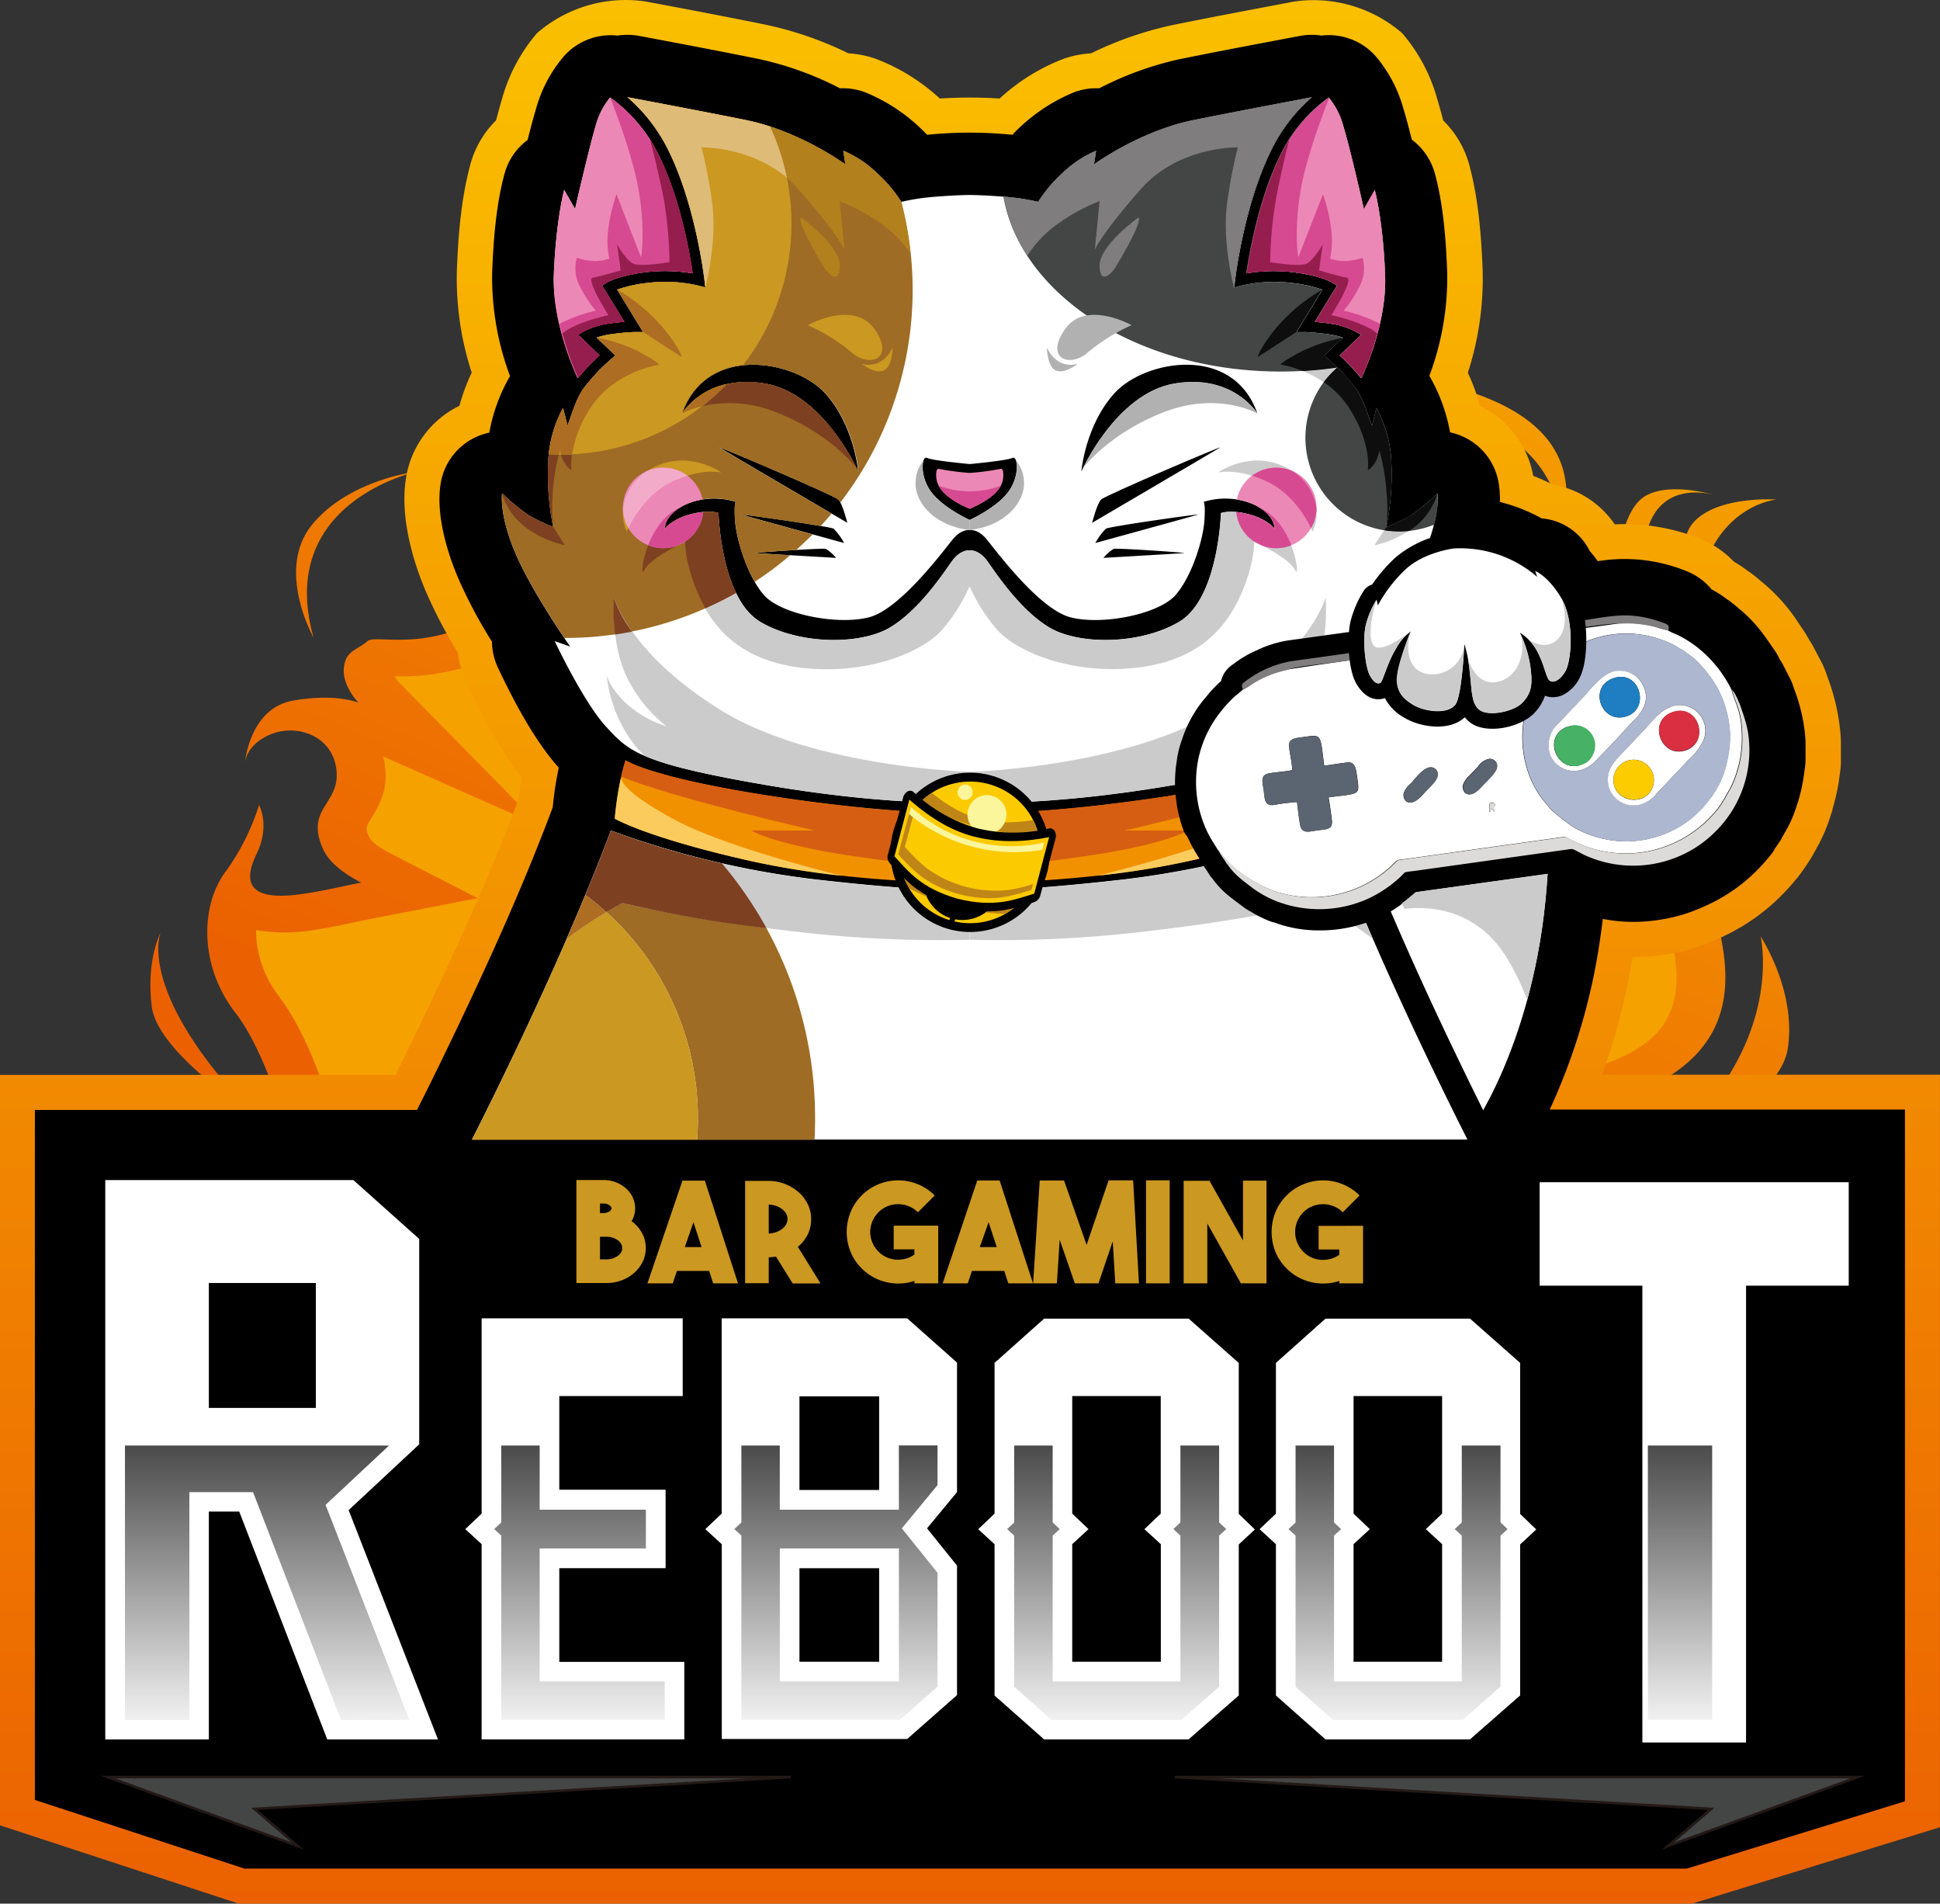 <svg
   xmlns:dc="http://purl.org/dc/elements/1.1/"
   xmlns:cc="http://creativecommons.org/ns#"
   xmlns:rdf="http://www.w3.org/1999/02/22-rdf-syntax-ns#"
   xmlns:svg="http://www.w3.org/2000/svg"
   xmlns="http://www.w3.org/2000/svg"
   xmlns:xlink="http://www.w3.org/1999/xlink"
   xmlns:sodipodi="http://sodipodi.sourceforge.net/DTD/sodipodi-0.dtd"
   xmlns:inkscape="http://www.inkscape.org/namespaces/inkscape"
   sodipodi:docname="logo_reboot.svg"
   inkscape:version="1.0 (4035a4f, 2020-05-01)"
   id="svg3479"
   version="1.1"
   viewBox="0 0 99.126 97.244"
   height="97.244mm"
   width="99.126mm">
  <rect x="0" y="0" width="99.126" height="97.244" fill="#333333" stroke="none"/>
  <defs
     id="defs3473">
    <linearGradient
       gradientTransform="matrix(0.265,0,0,0.265,312.24,275.811)"
       id="GradientFill_2-7"
       x1="444.55"
       y1="420.83"
       x2="582.71"
       y2="102.79"
       xlink:href="#GradientFill_2" />
    <linearGradient
       id="GradientFill_2"
       x1="-4.21"
       y1="420.83"
       x2="133.96"
       y2="102.79"
       gradientUnits="userSpaceOnUse">
      <stop
         offset="0"
         stop-color="#eb6101"
         id="stop2031" />
      <stop
         offset="1"
         stop-color="#fcca00"
         id="stop2033" />
    </linearGradient>
    <linearGradient
       gradientTransform="matrix(0.265,0,0,0.265,312.24,275.811)"
       id="GradientFill_2-8"
       x1="465.55"
       y1="551.71"
       x2="465.55"
       y2="144.55"
       xlink:href="#GradientFill_2" />
    <linearGradient
       gradientTransform="matrix(0.265,0,0,0.265,12.102,314.898)"
       id="GradientFill_3-7"
       x1="1737.09"
       y1="292.09"
       x2="1737.09"
       y2="373.33"
       xlink:href="#GradientFill_3" />
    <linearGradient
       id="GradientFill_3"
       x1="1288.34"
       y1="292.09"
       x2="1288.34"
       y2="373.33"
       gradientUnits="userSpaceOnUse">
      <stop
         offset="0"
         id="stop2037" />
      <stop
         offset="1"
         stop-color="#fff"
         id="stop2039" />
    </linearGradient>
    <linearGradient
       gradientTransform="matrix(0.265,0,0,0.265,312.24,275.811)"
       id="GradientFill_3-8"
       x1="435.89"
       y1="439.82"
       x2="435.89"
       y2="521.06"
       xlink:href="#GradientFill_3" />
  </defs>
  <sodipodi:namedview
     showgrid="false"
     inkscape:document-rotation="0"
     inkscape:current-layer="layer1"
     inkscape:document-units="mm"
     inkscape:cy="403.9755"
     inkscape:cx="246.74964"
     inkscape:zoom="0.35"
     inkscape:pageshadow="2"
     inkscape:pageopacity="0.0"
     borderopacity="1.0"
     bordercolor="#666666"
     pagecolor="#ffffff"
     id="base" />
  <g
     transform="translate(-40.547,-41.281)"
     id="layer1"
     inkscape:groupmode="layer"
     inkscape:label="Layer 1">
    <g
       inkscape:label="logo"
       transform="translate(-345.318,-283.537)"
       id="logo_reboot">
      <path
         id="path2734"
         d="m 466.315,370.879 1.757,-0.265 a 7.853,7.853 0 0 1 1.392,-2.495 c 2.167,-2.609 5.953,-2.646 5.953,-2.646 a 4.763,4.763 0 0 0 -2.426,3.262 c -0.394,2 4.546,9.173 -4.233,12.171 v 4.99 c 0.111,0.14 0.225,0.278 0.336,0.415 l 2.847,3.461 h -66.334 c -2.622,0 -4.744,-1.601 -4.744,-3.572 v -2.336 c 0,0 -1.119,-4.916 -2.969,-7.308 -1.849,-2.392 -1.791,-5.437 -0.529,-7.178 a 11.748,11.748 0 0 0 1.736,-3.44 c 0,0 0.577,1.045 -0.116,2.479 -0.693,1.434 -0.529,2.519 2.487,2.045 1.087,-0.169 1.992,-0.392 2.847,-0.558 -0.878,-0.452 -1.64,-1.024 -1.953,-1.725 -0.923,-2.088 0.868,-2.262 0.693,-4.003 -0.175,-1.741 -1.963,-2.381 -3.294,-1.871 -1.331,0.511 -1.386,1.479 -1.386,1.479 0,0 0.23,-2.783 2.455,-3.175 2.225,-0.392 3.352,0.108 3.352,0.108 0,0 -0.836,-0.847 -0.751,-1.762 0.085,-0.915 0.638,-0.892 1.214,-1.392 0.577,-0.5 5.575,1.614 10.102,-5.556 4.527,-7.17 5.913,-9.081 10.999,-9.864 5.085,-0.783 4.403,-3.892 4.403,-3.892 0,0 2.196,2.524 -0.347,4.133 -2.543,1.609 -3.352,1.479 -3.352,1.479 0,0 5.556,-0.042 6.474,-2.609 0.918,-2.566 1.733,-6.744 5.202,-7.874 3.469,-1.13 5.493,1.217 5.493,1.217 0,0 -3.527,-2.696 -5.204,0.696 -1.677,3.392 0.638,3.045 0.291,6.046 -0.347,3 -0.984,3.969 -0.984,3.969 0,0 2.429,-1.22 2.545,-3.045 0.116,-1.826 -0.529,-2.611 -0.529,-2.611 0,0 2.775,1.22 2.254,3.482 -0.521,2.262 -1.098,3.217 0,4.392 1.098,1.175 2.834,1.479 2.834,1.479 0,0 -3.122,-2.609 -1.389,-4.958 1.733,-2.349 6.35,-1.654 8.903,-3.829 2.553,-2.175 1.852,-3.262 1.852,-3.262 0,0 2.545,2.262 -2.646,4.871 -5.191,2.609 -4.162,3.916 -0.463,5.569 3.699,1.654 4.985,3.098 4.985,3.098 0,0 0.22,-2.49 -2.556,-3.794 -2.775,-1.304 -3.469,-1.045 -3.469,-1.045 0,0 5.146,-0.87 9.771,1.783 4.625,2.654 6.35,6.308 5.607,7.832 -0.743,1.524 -1.156,1.913 -1.156,1.913 0,0 2.487,-0.434 3.469,-2.262 0.982,-1.828 0.984,-4.175 2.312,-4.829 1.328,-0.654 3.527,0.045 3.527,0.045 0,0 -3.297,-1.132 -3.704,2.609 -0.407,3.741 1.212,8.7 -0.058,12.965 -0.63,2.117 -2.133,3.905 -3.495,5.186 z m 6.154,-13.367 c -0.23,-6.784 4.162,-7.176 4.162,-7.176 0,0 -3.064,-0.217 -4.278,1.217 -1.214,1.434 0.116,5.958 0.116,5.958 z m -73.649,24.231 c -6.085,-6.308 -4.741,-9.308 -4.741,-9.308 0,0 -0.751,1.392 -0.463,3.784 0.288,2.392 5.204,5.524 5.204,5.524 z m 71.8,1.958 c 0,0 6.128,-2.349 6.591,-5.308 0.463,-2.958 -1.389,-5.741 -1.389,-5.741 0,0 1.389,5.741 -5.202,11.049 z m -4.972,-31.713 c 1.27,-4.741 -2.254,-6.742 -6.824,-7.742 -4.569,-1 -2.773,-3.479 -2.773,-3.479 0,0 -0.984,1.259 -0.405,2.521 0.579,1.262 3.006,1.828 6.591,3.524 a 5.704,5.704 0 0 1 3.41,5.175 z m -22.72,-19.225 c 7.689,3.35 9.422,-1.828 9.422,-1.828 0,0 -0.347,1.045 -2.889,1.828 -2.543,0.783 -6.533,0 -6.533,0 z m -16.997,7.829 c 3.937,-0.696 3.175,-3.704 3.643,-5.916 0.468,-2.212 4.334,-1.304 4.334,-1.304 0,0 -1.386,-0.794 -3.815,-0.265 -2.429,0.529 -2.312,3.088 -2.138,5.046 0.175,1.958 -2.024,2.437 -2.024,2.437 z m -12.139,8.091 c 2.021,-7.744 9.26,-7.353 9.26,-7.353 0,0 -3.643,-1.042 -6.533,0.566 -2.889,1.609 -2.717,6.787 -2.717,6.787 z m -11.906,8.7 c -1.966,-6.959 5.318,-8.483 5.318,-8.483 0,0 -3.469,0.392 -5.376,2.699 -1.908,2.307 0.056,5.784 0.056,5.784 z"
         class="cls-46"
         style="fill:url(#GradientFill_2-7);fill-rule:evenodd;stroke-width:0.265" />
      <path
         id="path2736"
         d="m 426.839,345.719 c -0.122,0 -0.246,0 -0.37,0 l -2.088,0.069 -0.05,-0.376 -0.572,-0.093 0.093,-0.722 -0.209,0.093 c -1.162,0.548 -2.019,1.476 -2.72,2.339 -1.466,1.807 -2.709,3.873 -3.916,5.784 -1.503,2.381 -3.717,4.882 -7.038,5.985 a 11.419,11.419 0 0 1 -3.22,0.566 c -0.243,0 -0.484,0 -0.72,0 a 1.749,1.749 0 0 0 0.177,0.265 l 7.268,7.39 -8.03,-3.559 a 3.728,3.728 0 0 1 0.106,0.59 c 0.111,1.098 -0.217,1.765 -0.807,2.723 -0.209,0.341 -0.177,0.447 0,0.828 0.127,0.28 0.685,0.611 0.995,0.77 l 4.532,2.328 -5.313,1.032 c -0.995,0.196 -1.953,0.423 -2.966,0.582 a 9.033,9.033 0 0 1 -3.043,0.018 5.556,5.556 0 0 0 1.106,3.294 c 1.603,2.072 2.728,5.556 3.27,7.938 l 0.034,0.159 v 2.495 c 0,0.937 1.005,1.699 2.254,1.699 h 61.857 l -0.495,-0.603 c -0.119,-0.14 -0.233,-0.286 -0.349,-0.429 l -0.36,-0.447 v -6.72 l 1.458,-0.5 c 2.818,-0.966 3.887,-2.432 3.802,-4.71 a 13.758,13.758 0 0 0 -0.572,-3.067 c -0.077,-0.288 -0.167,-0.598 -0.249,-0.915 -0.085,0.188 -0.159,0.381 -0.225,0.572 l -0.392,1.146 -1.54,0.225 -1.767,0.265 -6.615,0.947 4.21,-3.969 c 1.368,-1.286 2.527,-2.807 3.008,-4.426 0.696,-2.334 0.447,-4.815 0.193,-7.287 a 8.467,8.467 0 0 1 -2.744,0.997 l -6.858,1.206 4.27,-4.13 a 8.649,8.649 0 0 0 0.833,-1.455 c 0.18,-0.5 -0.471,-1.712 -0.762,-2.148 -0.905,-1.363 -2.336,-2.577 -3.937,-3.506 a 4.344,4.344 0 0 1 0.172,1.643 l -0.487,5.509 -4.059,-4.58 c -0.857,-0.905 -2.966,-1.992 -4.194,-2.54 -1.868,-0.833 -3.969,-1.937 -4.292,-3.691 0,-0.042 -0.016,-0.085 -0.021,-0.127 -0.331,0.836 0.508,1.976 1.196,2.566 l 5.292,4.437 -7.723,-1.365 c -1.662,-0.294 -3.331,-1.185 -4.302,-2.225 a 3.836,3.836 0 0 1 -0.971,-1.683 l -7.691,3.858 4.186,-6.276 c 0.434,-0.794 0.656,-2.49 0.751,-3.318 a 2.381,2.381 0 0 0 -0.228,-1.49 c -0.278,0.818 -0.492,1.564 -0.669,2.056 -1.013,2.775 -5.067,3.85 -8.504,3.985 z"
         class="cls-3"
         style="fill:#f5a200;fill-rule:evenodd;stroke-width:0.265" />
      <path
         id="path2738"
         d="m 429.217,327.543 a 4.982,4.982 0 0 1 1.439,0.296 10.131,10.131 0 0 1 3.231,2.013 c 0.511,-0.034 1.019,-0.05 1.527,-0.05 0.508,0 1.019,0.016 1.527,0.05 a 10.168,10.168 0 0 1 3.233,-2.016 5.048,5.048 0 0 1 1.439,-0.294 18.169,18.169 0 0 1 4.241,-1.46 c 2.037,-0.413 4.083,-0.794 6.125,-1.183 a 6.929,6.929 0 0 1 5.532,1.614 8.7,8.7 0 0 1 1.773,3.302 c 0.116,0.384 0.222,0.77 0.325,1.159 a 5.006,5.006 0 0 1 1.323,2.244 c 0.479,1.759 0.624,3.657 0.693,5.474 a 15.629,15.629 0 0 1 -0.759,5.167 10.583,10.583 0 0 1 0.624,1.696 4.95,4.95 0 0 1 2.717,3.572 10.054,10.054 0 0 1 0.99,0.442 4.805,4.805 0 0 1 3.175,2.035 10.401,10.401 0 0 1 4.204,0.672 4.995,4.995 0 0 1 1.879,1.228 c 0.228,0.135 0.45,0.28 0.661,0.437 l 0.116,0.087 h 0.013 c 0.209,0.153 0.413,0.315 0.609,0.487 l 0.029,0.024 a 8.956,8.956 0 0 1 1.587,1.68 l 0.029,0.034 0.082,0.119 0.442,0.659 c 0.066,0.095 0.127,0.196 0.185,0.296 l 0.106,0.188 a 4.432,4.432 0 0 1 0.246,0.418 l 0.265,0.505 a 4.823,4.823 0 0 1 0.413,0.953 l 0.034,0.09 a 10.97,10.97 0 0 1 0.55,2.117 l 0.045,0.323 v 0.016 a 6.615,6.615 0 0 1 0.061,0.823 c 0,0.325 0,0.643 0,0.968 0,0.325 -0.056,0.616 -0.095,0.926 a 10.377,10.377 0 0 1 -0.336,1.498 v 0.04 l -0.04,0.127 -0.14,0.418 a 7.673,7.673 0 0 1 -0.5,1.164 l -0.024,0.045 -0.265,0.489 -0.056,0.098 -0.018,0.029 c -0.135,0.233 -0.288,0.452 -0.439,0.672 l -0.018,0.026 -0.034,0.048 -0.032,0.048 -0.056,0.077 -0.101,0.132 -0.071,0.093 -0.024,0.026 c -0.235,0.286 -0.476,0.564 -0.738,0.826 a 10.295,10.295 0 0 1 -2.072,1.635 c -0.132,0.077 -0.265,0.153 -0.392,0.225 a 12.171,12.171 0 0 1 -1.722,0.762 c -0.177,0.064 -0.355,0.119 -0.529,0.172 a 10.999,10.999 0 0 1 -1.548,0.318 h -0.016 a 9.525,9.525 0 0 1 -1.373,0.09 34.375,34.375 0 0 1 -1.558,6.006 h 17.259 v 38.441 l -12.674,3.905 h -74.25 l -12.203,-4.003 V 379.726 h 20.212 c 0.442,-0.886 0.873,-1.775 1.302,-2.667 1.797,-3.744 3.519,-7.533 4.985,-11.419 0.04,-0.37 0.087,-0.741 0.148,-1.111 -1.122,-1.445 -2.053,-3.233 -2.807,-4.831 a 5.051,5.051 0 0 1 -0.445,-1.537 25.498,25.498 0 0 1 -1.609,-3.072 c -0.751,-1.746 -1.347,-3.969 -1.037,-5.863 a 4.958,4.958 0 0 1 2.728,-3.678 10.343,10.343 0 0 1 0.627,-1.696 15.56,15.56 0 0 1 -0.759,-5.167 c 0.066,-1.818 0.214,-3.704 0.693,-5.474 a 4.982,4.982 0 0 1 1.31,-2.244 c 0.103,-0.389 0.209,-0.775 0.323,-1.159 a 8.731,8.731 0 0 1 1.775,-3.302 6.924,6.924 0 0 1 5.53,-1.614 c 2.045,0.381 4.088,0.77 6.128,1.183 a 18.169,18.169 0 0 1 4.249,1.468 z"
         class="cls-47"
         style="fill:url(#GradientFill_2-8);fill-rule:evenodd;stroke-width:0.265" />
      <path
         id="path2740"
         d="m 417.43,326.635 a 3.262,3.262 0 0 1 1.087,0.016 c 2.035,0.381 4.069,0.767 6.101,1.177 a 16.738,16.738 0 0 1 4.172,1.503 3.199,3.199 0 0 1 1.254,0.191 9.02,9.02 0 0 1 3.188,2.18 c 0.73,-0.071 1.49,-0.108 2.18,-0.108 0.691,0 1.453,0.037 2.183,0.108 a 9.033,9.033 0 0 1 3.175,-2.18 3.204,3.204 0 0 1 1.257,-0.191 16.738,16.738 0 0 1 4.172,-1.503 c 2.029,-0.41 4.067,-0.794 6.101,-1.177 a 3.262,3.262 0 0 1 1.087,-0.016 3.196,3.196 0 0 1 2.773,1.058 7.019,7.019 0 0 1 1.4,2.63 c 0.161,0.529 0.307,1.085 0.442,1.63 a 3.199,3.199 0 0 1 1.18,1.73 c 0.434,1.587 0.569,3.421 0.63,5.069 a 14.287,14.287 0 0 1 -0.913,5.265 8.853,8.853 0 0 1 1.058,2.889 3.175,3.175 0 0 1 2.487,2.606 5.374,5.374 0 0 1 0.061,0.95 8.578,8.578 0 0 1 1.881,0.704 c 0.085,0.042 0.167,0.087 0.249,0.132 a 3.019,3.019 0 0 1 2.453,1.656 c 0.146,0.172 0.286,0.349 0.415,0.529 l 0.405,-0.053 a 8.401,8.401 0 0 1 4.043,0.529 3.175,3.175 0 0 1 1.368,0.966 l 0.05,0.026 v 0 a 5.689,5.689 0 0 1 0.667,0.426 l 0.116,0.085 h 0.013 c 0.177,0.132 0.349,0.265 0.513,0.413 l 0.069,0.056 a 7.168,7.168 0 0 1 1.267,1.357 l 0.013,0.018 0.058,0.079 0.458,0.656 c 0.04,0.061 0.079,0.122 0.114,0.183 0.034,0.061 0.085,0.148 0.124,0.222 v 0.024 a 2.802,2.802 0 0 1 0.188,0.307 l 0.265,0.516 v 0.013 a 2.969,2.969 0 0 1 0.283,0.643 c 0.016,0.045 0.034,0.093 0.048,0.135 a 8.909,8.909 0 0 1 0.468,1.77 l 0.042,0.307 v 0.016 a 5.231,5.231 0 0 1 0.045,0.609 c 0,0.283 0,0.558 0,0.841 0,0.283 -0.048,0.529 -0.085,0.794 a 8.551,8.551 0 0 1 -0.265,1.238 v 0.021 l -0.029,0.085 -0.135,0.402 a 6.085,6.085 0 0 1 -0.384,0.897 l -0.018,0.034 -0.265,0.471 -0.04,0.069 v 0.016 c -0.119,0.201 -0.265,0.386 -0.384,0.579 v 0.021 l -0.021,0.029 -0.016,0.024 -0.045,0.061 -0.077,0.101 -0.05,0.064 v 0 a 9.118,9.118 0 0 1 -0.622,0.696 8.467,8.467 0 0 1 -1.709,1.357 c -0.111,0.066 -0.22,0.132 -0.333,0.193 a 10.914,10.914 0 0 1 -1.471,0.654 c -0.148,0.05 -0.296,0.098 -0.445,0.14 a 9.041,9.041 0 0 1 -1.294,0.265 h -0.016 a 8.125,8.125 0 0 1 -2.556,-0.061 l -0.098,-0.018 c -0.037,0.31 -0.079,0.619 -0.124,0.926 a 31.332,31.332 0 0 1 -2.588,8.813 h 18.15 v 35.335 l -11.152,3.44 H 398.356 L 387.646,416.763 v -35.245 h 19.524 c 0.622,-1.22 1.22,-2.45 1.812,-3.683 1.839,-3.829 3.609,-7.731 5.101,-11.708 l 0.026,-0.071 a 17.727,17.727 0 0 1 0.307,-2.024 c -1.225,-1.357 -2.323,-3.44 -3.104,-5.099 a 3.236,3.236 0 0 1 -0.31,-1.336 24.717,24.717 0 0 1 -1.707,-3.204 c -0.609,-1.408 -1.164,-3.336 -0.915,-4.868 a 3.175,3.175 0 0 1 2.487,-2.606 8.848,8.848 0 0 1 1.058,-2.889 14.404,14.404 0 0 1 -0.913,-5.265 c 0.061,-1.648 0.198,-3.477 0.632,-5.069 a 3.175,3.175 0 0 1 1.18,-1.73 c 0.135,-0.545 0.28,-1.09 0.442,-1.63 a 6.945,6.945 0 0 1 1.4,-2.63 3.196,3.196 0 0 1 2.762,-1.069 z"
         class="cls-5"
         style="fill-rule:evenodd;stroke-width:0.265" />
      <path
         id="path2742"
         d="m 465.598,354.128 c 0.151,1.275 0.265,2.569 0.357,3.847 0.209,2.775 0.333,5.572 0.302,8.356 a 45.294,45.294 0 0 1 -0.418,6.104 29.591,29.591 0 0 1 -2.466,8.374 16.484,16.484 0 0 1 -1.746,2.969 1.199,1.199 0 0 1 -1.625,0.238 l -8.001,-5.556 a 1.177,1.177 0 0 1 -0.482,-1.273 l 5.392,-21.945 a 1.175,1.175 0 0 1 0.929,-0.889 l 6.331,-1.265 a 1.201,1.201 0 0 1 1.426,1.035 z"
         class="cls-5"
         style="fill-rule:evenodd;stroke-width:0.265" />
      <path
         id="path2744"
         d="m 464.407,354.281 c 0,0 1.291,10.89 0.246,17.992 -1.045,7.101 -3.969,10.771 -3.969,10.771 l -8.004,-5.556 5.392,-21.945 z"
         class="cls-6"
         style="fill:#ffffff;fill-rule:evenodd;stroke-width:0.265" />
      <path
         id="path2746"
         d="m 454.424,363.51 a 15.475,15.475 0 0 1 0.529,3.016 v 0 a 1.466,1.466 0 0 1 0.106,0.225 c 0.437,1.167 0.902,2.323 1.381,3.474 1.18,2.826 2.455,5.62 3.781,8.382 0.611,1.27 1.228,2.54 1.871,3.794 a 1.397,1.397 0 0 1 -1.244,2.035 h -50.869 a 1.397,1.397 0 0 1 -1.241,-2.035 c 0.64,-1.254 1.259,-2.524 1.871,-3.794 1.323,-2.762 2.601,-5.556 3.781,-8.382 q 0.717,-1.728 1.381,-3.474 a 1.466,1.466 0 0 1 0.106,-0.225 v 0 a 15.468,15.468 0 0 1 0.529,-3.016 l -0.024,-0.024 c -0.206,-0.201 -0.4,-0.41 -0.593,-0.622 -1.058,-1.154 -2.167,-3.265 -2.842,-4.696 a 1.355,1.355 0 0 1 -0.079,-0.997 25.352,25.352 0 0 1 -1.939,-3.5 c -0.445,-1.035 -0.979,-2.715 -0.794,-3.873 a 1.397,1.397 0 0 1 2.31,-0.818 c 0,-0.304 0.018,-0.601 0.045,-0.884 0.095,-0.995 0.413,-2.307 0.958,-3.175 a 1.389,1.389 0 0 1 0.542,-0.503 c -0.746,-1.722 -1.278,-3.747 -1.209,-5.607 0.053,-1.426 0.191,-3.27 0.569,-4.665 a 1.376,1.376 0 0 1 1,-0.987 c 0.185,-0.794 0.384,-1.587 0.611,-2.334 a 5.218,5.218 0 0 1 1.024,-1.955 5.617,5.617 0 0 1 2.188,-0.463 c 2.027,0.378 4.053,0.762 6.085,1.172 a 15.542,15.542 0 0 1 4.233,1.614 1.373,1.373 0 0 1 0.947,0 7.011,7.011 0 0 1 2.185,1.426 11.015,11.015 0 0 1 0.908,0.958 c 0.357,-0.053 0.717,-0.09 1.058,-0.116 0.601,-0.048 1.228,-0.09 1.831,-0.09 0.603,0 1.233,0.042 1.834,0.09 0.336,0.026 0.696,0.064 1.058,0.116 a 10.628,10.628 0 0 1 0.908,-0.958 6.982,6.982 0 0 1 2.185,-1.426 1.373,1.373 0 0 1 0.947,0 15.542,15.542 0 0 1 4.233,-1.614 c 2.019,-0.41 4.048,-0.794 6.085,-1.172 a 5.599,5.599 0 0 1 2.185,0.463 5.223,5.223 0 0 1 0.997,1.974 c 0.225,0.757 0.423,1.545 0.609,2.334 a 1.371,1.371 0 0 1 1,0.987 c 0.381,1.394 0.529,3.239 0.572,4.665 0.069,1.852 -0.463,3.884 -1.209,5.607 a 1.426,1.426 0 0 1 0.529,0.503 c 0.542,0.863 0.86,2.175 0.958,3.175 0.026,0.283 0.04,0.579 0.042,0.884 a 1.4,1.4 0 0 1 2.312,0.818 c 0.185,1.159 -0.347,2.839 -0.794,3.873 a 25.053,25.053 0 0 1 -1.924,3.5 1.381,1.381 0 0 1 -0.079,0.997 c -0.675,1.431 -1.786,3.543 -2.842,4.696 -0.193,0.212 -0.386,0.421 -0.593,0.622 z"
         class="cls-5"
         style="fill-rule:evenodd;stroke-width:0.265" />
      <path
         id="path2748"
         d="m 435.414,351.9 c 0,0 -0.4,-0.087 -0.852,0.452 -0.452,0.54 -2.678,3.582 -4.297,4 -1.619,0.418 -4.524,-0.156 -5.376,-1.148 -0.852,-0.992 -1.392,-2.836 -1.46,-3.741 -0.069,-0.905 0.034,-1.008 0.034,-1.008 a 3.704,3.704 0 0 0 -2.453,0.087 c -1.236,0.529 -1.183,1.304 -1.183,1.304 0,0 0.331,-0.487 1.304,-0.749 0.974,-0.262 1.445,-0.069 1.445,-0.069 0,0 0.122,4.366 2.138,5.556 2.016,1.191 5.151,1.183 6.646,0.278 1.495,-0.905 2.715,-2.768 3.149,-3.376 0.434,-0.609 0.905,-0.556 0.905,-0.556 0,0 0.471,-0.053 0.905,0.556 0.434,0.609 1.654,2.471 3.149,3.376 1.495,0.905 4.63,0.905 6.646,-0.278 2.016,-1.183 2.14,-5.556 2.14,-5.556 0,0 0.471,-0.191 1.445,0.069 0.974,0.259 1.304,0.749 1.304,0.749 0,0 0.053,-0.794 -1.183,-1.304 a 3.704,3.704 0 0 0 -2.453,-0.087 c 0,0 0.103,0.103 0.034,1.008 -0.069,0.905 -0.609,2.749 -1.46,3.741 -0.852,0.992 -3.76,1.569 -5.379,1.148 -1.619,-0.421 -3.847,-3.463 -4.297,-4 -0.45,-0.537 -0.855,-0.452 -0.855,-0.452 z m 0,13.917 c 0,0 -3.982,0.209 -10.454,-0.905 -6.472,-1.114 -6.996,-1.738 -8.144,-2.992 -1.148,-1.254 -2.609,-4.352 -2.609,-4.352 l 0.794,0.28 c 0,0 -1.913,-2.715 -2.783,-4.733 -0.87,-2.019 -0.696,-3.096 -0.696,-3.096 a 10.253,10.253 0 0 0 1.341,1.111 9.051,9.051 0 0 0 1.27,0.611 13.679,13.679 0 0 1 -0.246,-3.516 6.329,6.329 0 0 1 0.746,-2.564 l 0.228,0.905 c 0.246,-0.659 0.426,-1.323 0.815,-1.9 a 10.104,10.104 0 0 1 1.402,-1.492 l 0.23,-0.201 -0.958,-0.91 a 4,4 0 0 1 0.675,-0.164 c 0.685,-0.101 1.217,-0.119 1.217,-0.119 h 0.482 l -1.323,-2.167 a 6.839,6.839 0 0 1 1.587,-0.347 7.488,7.488 0 0 1 2.524,0.132 l 0.392,0.103 -0.045,-0.402 c 0,0 -0.423,-3.704 -1.802,-6.527 a 8.586,8.586 0 0 0 -2.127,-2.786 c 1.289,0.243 4.024,0.759 6.054,1.169 2.749,0.556 5.08,2.262 5.08,2.262 l -0.103,-0.696 a 5.556,5.556 0 0 1 1.704,1.13 7.16,7.16 0 0 1 1.254,1.479 11.319,11.319 0 0 1 1.773,-0.265 c 1.098,-0.087 1.722,-0.087 1.722,-0.087 0,0 0.627,0 1.722,0.087 a 11.324,11.324 0 0 1 1.775,0.265 7.189,7.189 0 0 1 1.251,-1.479 5.556,5.556 0 0 1 1.707,-1.13 l -0.106,0.696 c 0,0 2.331,-1.707 5.08,-2.262 2.032,-0.41 4.763,-0.926 6.056,-1.169 a 8.514,8.514 0 0 0 -2.117,2.789 c -1.378,2.826 -1.799,6.517 -1.802,6.527 l -0.048,0.402 0.394,-0.103 a 7.477,7.477 0 0 1 2.524,-0.132 6.805,6.805 0 0 1 1.587,0.347 l -1.323,2.167 h 0.482 c 0,0 0.529,0.018 1.217,0.119 a 4,4 0 0 1 0.675,0.164 l -0.963,0.918 0.228,0.201 a 10.054,10.054 0 0 1 1.405,1.492 c 0.386,0.582 0.569,1.241 0.815,1.9 l 0.225,-0.905 a 6.279,6.279 0 0 1 0.749,2.556 13.737,13.737 0 0 1 -0.246,3.519 9.205,9.205 0 0 0 1.27,-0.611 10.163,10.163 0 0 0 1.339,-1.111 c 0,0 0.175,1.077 -0.696,3.096 -0.87,2.019 -2.783,4.733 -2.783,4.733 l 0.794,-0.28 c 0,0 -1.46,3.098 -2.609,4.35 -1.148,1.251 -1.672,1.879 -8.144,2.992 -6.472,1.114 -10.456,0.905 -10.456,0.905 z m 0,-17.293 c 0,0 1.879,-0.172 2.175,-0.312 0.296,-0.14 0.4,0.921 -0.209,1.738 -0.609,0.818 -1.966,1.429 -1.966,1.429 0,0 -1.355,-0.609 -1.966,-1.429 -0.611,-0.82 -0.503,-1.879 -0.206,-1.738 0.296,0.14 2.172,0.312 2.172,0.312 z m 20.016,-4.4 c 0.421,-0.918 1.289,-3.106 1.209,-5.255 -0.103,-2.818 -0.529,-4.35 -0.529,-4.35 l -0.556,0.974 c 0,0 -0.696,-3.096 -1.058,-4.262 a 3.786,3.786 0 0 0 -0.733,-1.431 7.766,7.766 0 0 0 -2.514,3.016 c -1.077,2.207 -1.553,4.966 -1.699,5.964 a 8.289,8.289 0 0 1 2.334,-0.064 c 1.505,0.18 2.061,0.545 2.064,0.545 l 0.23,0.146 -1.138,1.852 c 0.222,0.018 0.508,0.048 0.818,0.093 a 3.969,3.969 0 0 1 1.225,0.381 l 0.328,0.185 -1.098,1.058 a 10.779,10.779 0 0 1 1.095,1.154 z m -40.031,0 a 11.044,11.044 0 0 1 1.098,-1.154 l -1.098,-1.058 0.328,-0.185 a 3.969,3.969 0 0 1 1.225,-0.381 c 0.31,-0.045 0.593,-0.074 0.815,-0.093 l -1.138,-1.852 0.233,-0.146 c 0,0 0.558,-0.365 2.064,-0.545 a 8.268,8.268 0 0 1 2.323,0.071 c -0.143,-0.997 -0.619,-3.757 -1.696,-5.964 a 7.787,7.787 0 0 0 -2.514,-3.016 3.786,3.786 0 0 0 -0.733,1.431 c -0.349,1.167 -1.058,4.262 -1.058,4.262 l -0.556,-0.974 c 0,0 -0.418,1.532 -0.529,4.35 -0.058,2.146 0.818,4.334 1.236,5.252 z"
         class="cls-6"
         style="fill:#ffffff;fill-rule:evenodd;stroke-width:0.265" />
      <path
         id="path2750"
         d="m 417.078,367.246 a 46.35,46.35 0 0 0 10.438,2.492 c 5.741,0.661 7.898,0.558 7.898,0.558 0,0 2.156,0.103 7.898,-0.558 a 46.397,46.397 0 0 0 10.44,-2.503 c 2.712,7.236 7.096,15.796 7.096,15.796 h -50.869 c 0,0 4.389,-8.549 7.099,-15.785 z"
         class="cls-6"
         style="fill:#ffffff;fill-rule:evenodd;stroke-width:0.265" />
      <path
         id="path2752"
         d="m 417.827,363.653 c 0,0 1.236,0.889 7.586,1.852 6.35,0.963 10.001,0.87 10.001,0.87 0,0 3.654,0.103 10.004,-0.87 6.35,-0.974 7.58,-1.852 7.58,-1.852 a 15.007,15.007 0 0 1 0.556,2.992 c 0,0 -1.646,0.976 -6.906,2.148 -5.26,1.172 -11.221,1.13 -11.221,1.13 0,0 -5.948,0.053 -11.218,-1.13 -5.271,-1.183 -6.929,-2.159 -6.929,-2.159 a 15.102,15.102 0 0 1 0.548,-2.982 z"
         class="cls-7"
         style="fill:#f29100;fill-rule:evenodd;stroke-width:0.265" />
      <path
         id="path2754"
         d="m 420.719,345.942 c 0,0 1.236,-2.035 4.233,-1.532 2.998,0.503 4.763,4.498 4.763,4.498 0,0 -0.193,-2.381 -1.722,-4.035 -1.529,-1.654 -6.025,-2.498 -7.273,1.069 z"
         class="cls-5"
         style="fill-rule:evenodd;stroke-width:0.265" />
      <path
         id="path2756"
         d="m 429.159,351.524 c 0,0 -6.247,-3.664 -6.522,-3.839 -0.275,-0.175 5.845,2.437 6.062,2.646 0.217,0.209 0.46,1.193 0.46,1.193 z"
         class="cls-5"
         style="fill-rule:evenodd;stroke-width:0.265" />
      <path
         id="path2758"
         d="m 428.995,352.556 c 0,0 -5.009,-1.376 -5.233,-1.447 -0.225,-0.071 4.498,0.601 4.694,0.714 a 3.141,3.141 0 0 1 0.54,0.733 z"
         class="cls-5"
         style="fill-rule:evenodd;stroke-width:0.265" />
      <path
         id="path2760"
         d="m 428.585,353.316 c 0,0 -3.945,-0.228 -4.122,-0.246 -0.177,-0.018 3.44,-0.265 3.604,-0.214 a 2.318,2.318 0 0 1 0.519,0.46 z"
         class="cls-5"
         style="fill-rule:evenodd;stroke-width:0.265" />
      <path
         id="path2762"
         d="m 450.114,345.942 c 0,0 -1.236,-2.035 -4.233,-1.532 -2.998,0.503 -4.763,4.498 -4.763,4.498 0,0 0.191,-2.381 1.722,-4.035 1.532,-1.654 6.022,-2.498 7.273,1.069 z"
         class="cls-5"
         style="fill-rule:evenodd;stroke-width:0.265" />
      <path
         id="path2764"
         d="m 441.669,351.524 c 0,0 6.247,-3.664 6.525,-3.839 0.278,-0.175 -5.845,2.437 -6.062,2.646 -0.217,0.209 -0.463,1.193 -0.463,1.193 z"
         class="cls-5"
         style="fill-rule:evenodd;stroke-width:0.265" />
      <path
         id="path2766"
         d="m 441.835,352.556 c 0,0 5.009,-1.376 5.233,-1.447 0.225,-0.071 -4.498,0.601 -4.694,0.714 a 3.064,3.064 0 0 0 -0.54,0.733 z"
         class="cls-5"
         style="fill-rule:evenodd;stroke-width:0.265" />
      <path
         id="path2768"
         d="m 442.246,353.316 c 0,0 3.945,-0.228 4.122,-0.246 0.177,-0.018 -3.44,-0.265 -3.604,-0.214 a 2.318,2.318 0 0 0 -0.519,0.46 z"
         class="cls-5"
         style="fill-rule:evenodd;stroke-width:0.265" />
      <path
         id="path2770"
         d="m 459.123,351.628 a 4.786,4.786 0 0 1 -4.937,-8.035 7.766,7.766 0 0 1 0.96,1.085 c 0.386,0.582 0.569,1.241 0.815,1.9 l 0.225,-0.905 a 6.279,6.279 0 0 1 0.749,2.556 13.737,13.737 0 0 1 -0.233,3.519 9.205,9.205 0 0 0 1.27,-0.611 10.163,10.163 0 0 0 1.339,-1.111 4.397,4.397 0 0 1 -0.177,1.606 z m -3.342,-8.348 c 0.053,-0.138 0.106,-0.286 0.161,-0.439 v 0 -0.029 a 11.163,11.163 0 0 0 0.688,-3.948 c -0.103,-2.818 -0.529,-4.35 -0.529,-4.35 l -0.556,0.974 c 0,0 -0.696,-3.096 -1.058,-4.262 a 3.786,3.786 0 0 0 -0.733,-1.431 7.766,7.766 0 0 0 -2.514,3.016 c -1.077,2.207 -1.553,4.966 -1.699,5.964 a 8.289,8.289 0 0 1 2.334,-0.064 c 1.505,0.18 2.061,0.545 2.064,0.545 l 0.23,0.146 -1.138,1.852 c 0.222,0.018 0.508,0.048 0.818,0.093 a 3.969,3.969 0 0 1 1.225,0.381 l 0.328,0.185 -1.098,1.058 c 0.082,0.077 0.183,0.169 0.291,0.265 v 0 l 0.034,0.034 v 0 0 0 0 l 0.021,0.021 v 0 0 0 l 0.037,0.034 v 0 0 0 0 0 0 0 0 0 0 0 0 0 0 0 0 0 0 0 0 a 8.104,8.104 0 0 1 0.569,0.643 c 0.098,-0.214 0.222,-0.5 0.352,-0.836 z m -1.587,0.304 c -0.265,-0.241 -0.442,-0.407 -0.445,-0.407 l -0.228,-0.201 0.958,-0.91 a 4,4 0 0 0 -0.675,-0.164 c -0.685,-0.101 -1.217,-0.119 -1.217,-0.119 h -0.482 l 1.323,-2.167 a 6.805,6.805 0 0 0 -1.587,-0.347 7.477,7.477 0 0 0 -2.524,0.132 l -0.394,0.103 0.048,-0.402 c 0,0 0.423,-3.704 1.802,-6.527 a 8.514,8.514 0 0 1 2.117,-2.789 c -1.289,0.243 -4.024,0.759 -6.056,1.169 -2.749,0.556 -5.08,2.262 -5.08,2.262 l 0.106,-0.696 a 5.556,5.556 0 0 0 -1.707,1.13 7.189,7.189 0 0 0 -1.251,1.479 11.642,11.642 0 0 0 -1.765,-0.265 c 0.889,5.027 6.879,8.932 14.153,8.932 a 19.764,19.764 0 0 0 2.897,-0.206 z"
         class="cls-8"
         style="fill:#444545;fill-rule:evenodd;stroke-width:0.265" />
      <path
         id="path2772"
         d="m 421.248,338.782 c -0.143,-0.997 -0.619,-3.757 -1.696,-5.964 a 7.787,7.787 0 0 0 -2.514,-3.016 3.786,3.786 0 0 0 -0.733,1.431 c -0.349,1.167 -1.058,4.262 -1.058,4.262 l -0.556,-0.974 c 0,0 -0.418,1.532 -0.529,4.35 -0.079,2.148 0.794,4.337 1.209,5.255 a 11.044,11.044 0 0 1 1.098,-1.154 l -1.098,-1.058 0.328,-0.185 a 3.969,3.969 0 0 1 1.225,-0.381 c 0.31,-0.045 0.593,-0.074 0.815,-0.093 l -1.138,-1.852 0.233,-0.146 c 0,0 0.558,-0.365 2.064,-0.545 a 8.268,8.268 0 0 1 2.349,0.069 z"
         class="cls-9"
         style="fill:#ec88b5;fill-rule:evenodd;stroke-width:0.265" />
      <path
         id="path2774"
         d="m 451.27,332.816 c -1.077,2.207 -1.553,4.966 -1.699,5.964 a 8.289,8.289 0 0 1 2.334,-0.064 c 1.505,0.18 2.061,0.545 2.064,0.545 l 0.23,0.146 -1.138,1.852 c 0.222,0.018 0.508,0.048 0.818,0.093 a 3.969,3.969 0 0 1 1.225,0.381 l 0.328,0.185 -1.098,1.058 a 10.779,10.779 0 0 1 1.095,1.154 c 0.421,-0.918 1.289,-3.106 1.209,-5.255 -0.103,-2.818 -0.529,-4.35 -0.529,-4.35 l -0.556,0.974 c 0,0 -0.696,-3.096 -1.058,-4.262 a 3.786,3.786 0 0 0 -0.733,-1.431 7.766,7.766 0 0 0 -2.492,3.011 z"
         class="cls-9"
         style="fill:#ec88b5;fill-rule:evenodd;stroke-width:0.265" />
      <path
         id="path2776"
         d="m 451.27,332.816 c -1.077,2.207 -1.553,4.966 -1.699,5.964 a 8.289,8.289 0 0 1 2.334,-0.064 c 1.505,0.18 2.061,0.545 2.064,0.545 l 0.23,0.146 -1.138,1.852 c 0.222,0.018 0.508,0.048 0.818,0.093 a 3.969,3.969 0 0 1 1.225,0.381 l 0.328,0.185 -1.098,1.058 a 10.779,10.779 0 0 1 1.095,1.154 14.967,14.967 0 0 0 0.947,-2.773 8.263,8.263 0 0 0 -1.852,-0.672 6.384,6.384 0 0 0 0.826,-1.27 1.987,1.987 0 0 0 0.14,-1.426 3.551,3.551 0 0 1 -0.889,0.164 2.299,2.299 0 0 1 -0.773,-0.122 4.498,4.498 0 0 0 0.069,-1.392 8.588,8.588 0 0 0 -0.434,-1.897 l -1.259,3.215 c 0,0 -0.225,-1.183 0.087,-3.22 0.312,-2.037 1.5,-4.937 1.5,-4.937 a 7.766,7.766 0 0 0 -2.521,3.016 z"
         class="cls-10"
         style="fill:#d64a92;fill-rule:evenodd;stroke-width:0.265" />
      <path
         id="path2778"
         d="m 419.56,332.816 c 1.077,2.207 1.553,4.966 1.696,5.964 a 8.268,8.268 0 0 0 -2.331,-0.064 c -1.505,0.18 -2.061,0.545 -2.064,0.545 l -0.233,0.146 1.138,1.852 c -0.222,0.018 -0.505,0.048 -0.815,0.093 a 3.969,3.969 0 0 0 -1.225,0.381 l -0.328,0.185 1.098,1.058 a 11.044,11.044 0 0 0 -1.098,1.154 15.002,15.002 0 0 1 -0.945,-2.773 8.263,8.263 0 0 1 1.852,-0.672 6.384,6.384 0 0 1 -0.826,-1.27 1.971,1.971 0 0 1 -0.14,-1.426 3.545,3.545 0 0 0 0.886,0.164 2.323,2.323 0 0 0 0.775,-0.122 4.389,4.389 0 0 1 -0.069,-1.392 8.588,8.588 0 0 1 0.434,-1.897 l 1.254,3.22 c 0,0 0.225,-1.183 -0.087,-3.22 -0.312,-2.037 -1.492,-4.937 -1.492,-4.937 a 7.787,7.787 0 0 1 2.519,3.011 z"
         class="cls-10"
         style="fill:#d64a92;fill-rule:evenodd;stroke-width:0.265" />
      <path
         id="path2780"
         d="m 421.907,339.502 -0.392,-0.103 a 7.488,7.488 0 0 0 -2.524,-0.132 6.839,6.839 0 0 0 -1.587,0.347 l 1.323,2.167 h -0.482 c 0,0 -0.529,0.018 -1.217,0.119 a 4,4 0 0 0 -0.675,0.164 l 0.958,0.91 -0.23,0.201 a 10.104,10.104 0 0 0 -1.402,1.492 c -0.389,0.582 -0.569,1.241 -0.815,1.9 l -0.23,-0.905 a 6.329,6.329 0 0 0 -0.749,2.556 13.679,13.679 0 0 0 0.246,3.516 9.051,9.051 0 0 1 -1.27,-0.611 10.253,10.253 0 0 1 -1.341,-1.111 c 0,0 -0.175,1.077 0.696,3.096 0.659,1.527 1.916,3.453 2.487,4.299 h 0.016 a 17.693,17.693 0 0 0 8.755,-2.302 c -0.839,-1.72 -0.905,-4.085 -0.905,-4.085 0,0 -0.471,-0.191 -1.445,0.069 -0.974,0.259 -1.304,0.749 -1.304,0.749 0,0 -0.053,-0.794 1.183,-1.304 a 3.704,3.704 0 0 1 2.453,-0.087 c 0,0 -0.103,0.103 -0.034,1.008 a 8.416,8.416 0 0 0 1.003,3.085 17.566,17.566 0 0 0 1.818,-1.36 c -0.886,-0.05 -1.704,-0.101 -1.781,-0.108 -0.077,-0.008 1.058,-0.098 2.09,-0.159 0.286,-0.265 0.566,-0.529 0.836,-0.794 -1.487,-0.41 -3.487,-0.96 -3.627,-1.005 -0.14,-0.045 2.699,0.347 4.035,0.577 0.191,-0.206 0.378,-0.418 0.558,-0.635 -1.696,-0.995 -5.503,-3.231 -5.718,-3.365 -0.265,-0.177 5.845,2.437 6.062,2.646 a 0.64,0.64 0 0 1 0.103,0.153 17.806,17.806 0 0 0 3.117,-15.367 7.16,7.16 0 0 0 -1.254,-1.479 5.556,5.556 0 0 0 -1.704,-1.13 l 0.103,0.696 c 0,0 -2.331,-1.707 -5.08,-2.262 -2.029,-0.41 -4.763,-0.926 -6.054,-1.169 a 8.586,8.586 0 0 1 2.13,2.789 c 1.378,2.826 1.799,6.517 1.802,6.527 l 0.045,0.402 z m 3.045,4.908 c -3.011,-0.503 -4.233,1.532 -4.233,1.532 1.254,-3.567 5.76,-2.715 7.292,-1.058 1.532,1.656 1.722,4.035 1.722,4.035 0,0 -1.765,-4.003 -4.781,-4.508 z"
         class="cls-11"
         style="fill:#9e6c24;fill-rule:evenodd;stroke-width:0.265" />
      <path
         id="path2782"
         d="m 421.907,339.502 -0.392,-0.103 a 7.488,7.488 0 0 0 -2.524,-0.132 6.839,6.839 0 0 0 -1.587,0.347 l 1.323,2.167 h -0.482 c 0,0 -0.529,0.018 -1.217,0.119 a 4,4 0 0 0 -0.675,0.164 l 0.958,0.91 -0.23,0.201 a 10.104,10.104 0 0 0 -1.402,1.492 c -0.389,0.582 -0.569,1.241 -0.815,1.9 l -0.23,-0.905 a 6.146,6.146 0 0 0 -0.725,2.363 c 0.196,0 0.394,0.016 0.593,0.016 a 11.766,11.766 0 0 0 8.496,-3.609 3.749,3.749 0 0 0 -2.291,1.5 3.543,3.543 0 0 1 3.127,-2.463 11.814,11.814 0 0 0 1.384,-12.184 11.414,11.414 0 0 0 -1.244,-0.331 c -2.029,-0.41 -4.763,-0.926 -6.054,-1.169 a 8.586,8.586 0 0 1 2.13,2.789 c 1.378,2.826 1.799,6.517 1.802,6.527 z"
         class="cls-12"
         style="fill:#cb9821;fill-rule:evenodd;stroke-width:0.265" />
      <path
         id="path2784"
         d="m 423.481,355.115 c -0.839,-1.72 -0.905,-4.085 -0.905,-4.085 0,0 -0.471,-0.191 -1.445,0.069 -0.974,0.259 -1.304,0.749 -1.304,0.749 0,0 -0.042,-0.63 0.839,-1.135 -1.908,0.836 -2.159,3.86 -1.881,3.233 0.278,-0.627 2.088,-1.46 2.088,-1.46 0,0 -0.034,1.183 0.765,2.887 0.085,0.18 0.175,0.357 0.265,0.529 q 0.818,-0.355 1.58,-0.786 z"
         class="cls-13"
         style="fill:#7d4121;fill-rule:evenodd;stroke-width:0.265" />
      <path
         id="path2786"
         d="m 435.414,354.781 a 8.856,8.856 0 0 0 1.357,2.156 c 0.939,1.114 3.651,2.297 6.879,2.019 3.228,-0.278 4.733,-1.879 5.535,-3.585 0.802,-1.707 0.765,-2.887 0.765,-2.887 0,0 1.81,0.833 2.088,1.46 0.278,0.627 0.026,-2.397 -1.884,-3.233 0.884,0.505 0.841,1.135 0.841,1.135 0,0 -0.331,-0.487 -1.304,-0.749 -0.974,-0.262 -1.445,-0.069 -1.445,-0.069 0,0 -0.122,4.366 -2.14,5.556 -2.019,1.191 -5.149,1.183 -6.646,0.278 -1.498,-0.905 -2.712,-2.768 -3.149,-3.376 -0.437,-0.609 -0.905,-0.556 -0.905,-0.556 0,0 -0.468,-0.053 -0.905,0.556 -0.437,0.609 -1.651,2.471 -3.149,3.376 -1.498,0.905 -4.628,0.905 -6.646,-0.278 a 3.352,3.352 0 0 1 -1.233,-1.466 q -0.762,0.431 -1.569,0.794 c 0.857,1.495 2.36,2.805 5.257,3.053 3.236,0.278 5.95,-0.905 6.879,-2.019 a 8.789,8.789 0 0 0 1.355,-2.156 z m 21.939,-2.815 a 4.863,4.863 0 0 1 -0.765,-0.061 l -0.5,0.773 a 5.368,5.368 0 0 0 1.746,-0.736 4.81,4.81 0 0 1 -0.482,0.024 z m -3.175,-8.374 q -0.865,0.127 -1.762,0.18 a 5.62,5.62 0 0 1 1.085,0.566 4.837,4.837 0 0 1 0.685,-0.746 z"
         class="cls-14"
         style="fill:#cbcbcc;fill-rule:evenodd;stroke-width:0.265" />
      <path
         id="path2788"
         d="m 435.414,351.379 c 0,0 -1.355,-0.609 -1.966,-1.429 a 2.045,2.045 0 0 1 -0.407,-1.587 1.693,1.693 0 0 0 -0.389,1.005 c -0.106,0.953 0.794,2.275 2.731,2.524 h 0.032 z"
         class="cls-15"
         style="fill:#b0b1b0;fill-rule:evenodd;stroke-width:0.265" />
      <path
         id="path2790"
         d="m 426.087,333.914 a 11.824,11.824 0 0 0 -0.86,-2.63 11.414,11.414 0 0 0 -1.244,-0.331 c -2.029,-0.41 -4.763,-0.926 -6.054,-1.169 a 8.586,8.586 0 0 1 2.13,2.789 c 1.378,2.826 1.799,6.517 1.802,6.527 l 0.045,0.402 c 0,0 0.643,-2.424 0.331,-4.44 a 23.865,23.865 0 0 0 -0.529,-2.715 c 0,0 2.469,-0.058 4.379,1.566 z"
         class="cls-16"
         style="fill:#debb76;fill-rule:evenodd;stroke-width:0.265" />
      <path
         id="path2792"
         d="m 425.217,331.284 a 11.824,11.824 0 0 1 0.86,2.63 5.612,5.612 0 0 1 0.569,0.556 c 1.95,2.193 2.368,3.098 2.368,3.098 l -0.246,-2.471 a 9.729,9.729 0 0 1 2.402,1.357 5.921,5.921 0 0 1 1.22,1.323 17.838,17.838 0 0 0 -0.482,-2.646 7.16,7.16 0 0 0 -1.254,-1.479 5.556,5.556 0 0 0 -1.704,-1.13 l 0.103,0.696 a 15.346,15.346 0 0 0 -3.836,-1.934 z"
         class="cls-17"
         style="fill:#b2811e;fill-rule:evenodd;stroke-width:0.265" />
      <path
         id="path2794"
         d="m 446.844,330.953 c -2.749,0.556 -5.08,2.262 -5.08,2.262 l 0.106,-0.696 a 5.556,5.556 0 0 0 -1.707,1.13 7.189,7.189 0 0 0 -1.251,1.479 11.642,11.642 0 0 0 -1.765,-0.265 8.117,8.117 0 0 0 1.212,3.014 5.985,5.985 0 0 1 1.291,-1.429 9.739,9.739 0 0 1 2.4,-1.357 l -0.243,2.471 c 0,0 0.418,-0.905 2.365,-3.098 1.947,-2.193 4.942,-2.117 4.942,-2.117 a 23.865,23.865 0 0 0 -0.529,2.715 c -0.315,2.016 0.328,4.44 0.328,4.44 l 0.048,-0.402 c 0,0 0.423,-3.704 1.802,-6.527 a 8.514,8.514 0 0 1 2.117,-2.789 c -1.267,0.243 -4.003,0.759 -6.035,1.169 z"
         class="cls-18"
         style="fill:#7f7d7d;fill-rule:evenodd;stroke-width:0.265" />
      <path
         id="path2796"
         d="m 421.756,345.566 a 6.279,6.279 0 0 1 3.797,0.325 c 2.818,1.114 4.098,2.865 4.098,2.865 -0.365,-0.749 -2.053,-3.889 -4.699,-4.347 a 5.027,5.027 0 0 0 -1.955,0.032 11.98,11.98 0 0 1 -1.241,1.124 z"
         class="cls-13"
         style="fill:#7d4121;fill-rule:evenodd;stroke-width:0.265" />
      <path
         id="path2798"
         d="m 421.756,345.566 a 11.98,11.98 0 0 0 1.249,-1.124 3.749,3.749 0 0 0 -2.291,1.5 4.204,4.204 0 0 1 1.042,-0.376 z"
         class="cls-19"
         style="fill:#ad6d22;fill-rule:evenodd;stroke-width:0.265" />
      <path
         id="path2800"
         d="m 435.414,351.379 c 0,0 1.357,-0.609 1.966,-1.429 a 2.032,2.032 0 0 0 0.407,-1.587 1.672,1.672 0 0 1 0.394,1.003 c 0.103,0.953 -0.794,2.275 -2.733,2.524 h -0.032 v -0.529 z m 9.864,-5.487 c 2.818,-1.114 4.837,0.05 4.837,0.05 0,0 -1.236,-2.035 -4.233,-1.532 -2.646,0.445 -4.329,3.598 -4.694,4.347 -0.011,0 1.273,-1.752 4.09,-2.865 z"
         class="cls-15"
         style="fill:#b0b1b0;fill-rule:evenodd;stroke-width:0.265" />
      <path
         id="path2802"
         d="m 435.414,350.81 c 0,0 0.971,-0.392 1.408,-0.915 a 1.217,1.217 0 0 0 0.291,-1.021 c -0.029,-0.085 -0.079,-0.127 -0.143,-0.101 a 13.16,13.16 0 0 1 -1.556,0.204 13.16,13.16 0 0 1 -1.556,-0.204 c -0.061,-0.026 -0.111,0.016 -0.14,0.101 a 1.206,1.206 0 0 0 0.291,1.021 c 0.434,0.529 1.405,0.915 1.405,0.915 z"
         class="cls-9"
         style="fill:#ec88b5;fill-rule:evenodd;stroke-width:0.265" />
      <path
         id="path2804"
         d="m 435.414,350.81 c 0,0 0.971,-0.392 1.408,-0.915 a 1.376,1.376 0 0 0 0.175,-0.265 4.516,4.516 0 0 1 -3.162,0 1.376,1.376 0 0 0 0.175,0.265 c 0.434,0.529 1.405,0.915 1.405,0.915 z"
         class="cls-10"
         style="fill:#d64a92;fill-rule:evenodd;stroke-width:0.265" />
      <path
         id="path2806"
         d="m 414.104,350.032 a 11.033,11.033 0 0 1 0.31,-1.982 c -0.172,0 -0.341,0 -0.511,-0.016 0,0.064 0,0.13 -0.021,0.193 a 13.679,13.679 0 0 0 0.246,3.516 9.051,9.051 0 0 1 -1.27,-0.611 10.253,10.253 0 0 1 -1.341,-1.111 c 0.598,2.162 3.212,2.646 3.212,2.646 l -0.59,-0.921 a 8.133,8.133 0 0 1 -0.024,-1.712 z m 0.548,-1.662 a 2.709,2.709 0 0 1 -0.13,-0.32 c 0.188,0 0.376,0 0.564,0 a 2.738,2.738 0 0 0 -0.016,0.794 1.135,1.135 0 0 1 -0.407,-0.474 z"
         class="cls-13"
         style="fill:#7d4121;fill-rule:evenodd;stroke-width:0.265" />
      <path
         id="path2808"
         d="m 417.406,339.613 1.323,2.167 1.968,1.275 c 0,0 -0.071,-0.434 -1.011,-1.564 a 9.152,9.152 0 0 0 -2.283,-1.879 z m 1.101,3.175 c 0.923,0.487 1.045,0.661 1.045,0.661 0,0 -2.315,0.331 -3.516,2.209 a 5.98,5.98 0 0 0 -0.939,2.381 c -0.188,0 -0.376,0 -0.564,0 a 1.389,1.389 0 0 1 -0.053,-0.209 c 0,0 -0.024,0.074 -0.056,0.209 q -0.265,0 -0.508,-0.016 a 6.146,6.146 0 0 1 0.717,-2.363 l 0.228,0.905 c 0.246,-0.659 0.426,-1.323 0.815,-1.9 a 10.104,10.104 0 0 1 1.402,-1.492 l 0.23,-0.201 -0.958,-0.91 a 8.599,8.599 0 0 1 2.156,0.714 z"
         class="cls-19"
         style="fill:#ad6d22;fill-rule:evenodd;stroke-width:0.265" />
      <path
         id="path2810"
         d="m 457.962,351.133 a 9.205,9.205 0 0 1 -1.259,0.614 13.737,13.737 0 0 0 0.243,-3.516 6.279,6.279 0 0 0 -0.749,-2.556 l -0.225,0.905 c -0.246,-0.659 -0.429,-1.323 -0.815,-1.9 a 7.766,7.766 0 0 0 -0.96,-1.085 4.837,4.837 0 0 0 -0.696,0.743 4.538,4.538 0 0 1 1.291,1.307 c 1.201,1.879 0.958,3.194 0.958,3.194 a 1.154,1.154 0 0 0 0.418,-0.471 2.14,2.14 0 0 0 0.183,-0.529 10.874,10.874 0 0 1 0.365,2.191 8.385,8.385 0 0 1 -0.013,1.717 l -0.103,0.161 a 4.863,4.863 0 0 0 0.765,0.061 4.81,4.81 0 0 0 0.482,-0.024 3.387,3.387 0 0 0 1.466,-1.921 10.163,10.163 0 0 1 -1.339,1.111 z m -4.54,-11.52 a 9.202,9.202 0 0 0 -2.283,1.879 c -0.939,1.13 -1.008,1.564 -1.008,1.564 l 1.968,-1.275 z m 1.058,2.461 -0.953,0.91 0.228,0.201 c 0,0 0.193,0.167 0.445,0.407 q -0.865,0.127 -1.762,0.18 a 5.522,5.522 0 0 0 -1.146,-0.333 c 0,0 0.122,-0.175 1.058,-0.661 a 8.599,8.599 0 0 1 2.122,-0.704 z"
         class="cls-20"
         style="fill:#0e0e0e;fill-rule:evenodd;stroke-width:0.265" />
      <path
         id="path2812"
         d="m 427.143,341.428 c 0,0 2.331,-1.304 3.395,0.191 1.064,1.495 -0.193,1.984 -1.098,1.254 a 9.615,9.615 0 0 0 -2.297,-1.445 z"
         class="cls-12"
         style="fill:#cb9821;fill-rule:evenodd;stroke-width:0.265" />
      <path
         id="path2814"
         d="m 443.685,341.428 c 0,0 -2.331,-1.304 -3.392,0.191 -1.061,1.495 0.193,1.984 1.095,1.254 a 9.668,9.668 0 0 1 2.297,-1.445 z"
         class="cls-15"
         style="fill:#b0b1b0;fill-rule:evenodd;stroke-width:0.265" />
      <path
         id="path2816"
         d="m 455.943,342.849 z m -4.21,-10.869 a 8.239,8.239 0 0 0 -0.463,0.836 c -1.077,2.207 -1.553,4.966 -1.699,5.964 a 8.289,8.289 0 0 1 2.334,-0.064 c 1.505,0.18 2.061,0.545 2.064,0.545 l 0.23,0.146 -1.138,1.852 c 0.222,0.018 0.508,0.048 0.818,0.093 a 3.969,3.969 0 0 1 1.225,0.381 l 0.328,0.185 -1.098,1.058 c 0.13,0.122 0.307,0.288 0.492,0.476 v 0 a 8.414,8.414 0 0 1 0.598,0.672 c 0.14,-0.302 0.325,-0.743 0.513,-1.278 v -0.029 c 0.103,-0.296 0.206,-0.619 0.299,-0.963 -0.693,-0.595 -2.347,-0.937 -2.347,-0.937 0,0 1.183,-1.852 0.794,-1.916 -0.389,-0.064 -1.418,-0.373 -1.418,-0.373 l 0.183,-1.323 c 0,0 -0.471,0.836 -0.852,0.992 -0.381,0.156 -1.828,-0.087 -1.828,-0.087 a 20.696,20.696 0 0 1 0.296,-3.236 c 0.18,-0.987 0.447,-2.122 0.669,-2.995 z"
         class="cls-21"
         style="fill:#961e4e;fill-rule:evenodd;stroke-width:0.265" />
      <path
         id="path2818"
         d="m 414.898,342.849 z m 4.207,-10.869 a 8.789,8.789 0 0 1 0.466,0.836 c 1.077,2.207 1.553,4.966 1.696,5.964 a 8.268,8.268 0 0 0 -2.331,-0.064 c -1.505,0.18 -2.061,0.545 -2.064,0.545 l -0.233,0.146 1.138,1.852 c -0.222,0.018 -0.505,0.048 -0.815,0.093 a 3.969,3.969 0 0 0 -1.225,0.381 l -0.328,0.185 1.098,1.058 c -0.132,0.122 -0.307,0.288 -0.492,0.476 v 0 a 8.451,8.451 0 0 0 -0.601,0.672 c -0.138,-0.302 -0.325,-0.743 -0.511,-1.278 v -0.029 c -0.103,-0.296 -0.204,-0.619 -0.299,-0.963 0.696,-0.595 2.349,-0.937 2.349,-0.937 0,0 -1.185,-1.852 -0.794,-1.916 0.392,-0.064 1.418,-0.373 1.418,-0.373 l -0.183,-1.323 c 0,0 0.471,0.836 0.852,0.992 0.381,0.156 1.828,-0.087 1.828,-0.087 a 20.696,20.696 0 0 0 -0.296,-3.236 c -0.196,-0.987 -0.463,-2.122 -0.685,-2.995 z"
         class="cls-21"
         style="fill:#961e4e;fill-rule:evenodd;stroke-width:0.265" />
      <path
         id="path2820"
         d="m 439.359,342.579 c 0,0 0,0.955 0.452,1.164 0.452,0.209 1.13,-0.347 1.13,-0.347 0,0 -0.995,0.386 -1.582,-0.818 z"
         class="cls-15"
         style="fill:#b0b1b0;fill-rule:evenodd;stroke-width:0.265" />
      <path
         id="path2822"
         d="m 431.472,342.579 c 0,0 0,0.955 -0.452,1.164 -0.452,0.209 -1.132,-0.347 -1.132,-0.347 0,0 0.995,0.386 1.585,-0.818 z"
         class="cls-12"
         style="fill:#cb9821;fill-rule:evenodd;stroke-width:0.265" />
      <path
         id="path2824"
         d="m 444.042,335.925 c 0,0 -2.043,1.437 -1.995,2.514 0.048,1.077 0.759,0.122 0.759,0.122 0,0 1.46,-2.36 1.236,-2.635 z"
         class="cls-18"
         style="fill:#7f7d7d;fill-rule:evenodd;stroke-width:0.265" />
      <path
         id="path2826"
         d="m 426.789,335.925 c 0,0 2.043,1.437 1.992,2.514 -0.05,1.077 -0.757,0.122 -0.757,0.122 0,0 -1.468,-2.36 -1.236,-2.635 z"
         class="cls-17"
         style="fill:#b2811e;fill-rule:evenodd;stroke-width:0.265" />
      <path
         id="path2828"
         d="m 417.893,351.982 c 0,0 0.696,-1.757 2.244,-2.521 1.548,-0.765 2.593,-0.505 2.593,-0.505 0,0 -1.408,-1.011 -3.061,-0.437 -1.654,0.574 -2.365,2.17 -1.775,3.463 z"
         class="cls-12"
         style="fill:#cb9821;fill-rule:evenodd;stroke-width:0.265" />
      <path
         id="path2830"
         d="m 452.935,351.982 c 0,0 -0.696,-1.757 -2.244,-2.521 -1.548,-0.765 -2.593,-0.505 -2.593,-0.505 0,0 1.41,-1.011 3.064,-0.437 1.654,0.574 2.365,2.17 1.773,3.463 z"
         class="cls-14"
         style="fill:#cbcbcc;fill-rule:evenodd;stroke-width:0.265" />
      <path
         id="path2832"
         d="m 448.101,361.115 c -4.731,2.91 -12.687,3.133 -12.687,3.133 v 1.569 c 0,0 3.985,0.209 10.456,-0.905 3.344,-0.574 5.099,-1.019 6.173,-1.487 a 5.596,5.596 0 0 0 0.442,-0.466 7.086,7.086 0 0 0 1.498,-3.688 c 0,0 -0.069,0.558 -0.939,1.426 a 5.477,5.477 0 0 1 -2.117,1.22 7.199,7.199 0 0 0 2.117,-2.715 c 0.73,-1.707 0.556,-3.863 0.556,-3.863 0,0 -0.765,2.852 -5.498,5.776 z"
         class="cls-14"
         style="fill:#cbcbcc;fill-rule:evenodd;stroke-width:0.265" />
      <path
         id="path2834"
         d="m 422.727,361.115 c 4.733,2.91 12.7,3.133 12.7,3.133 v 1.569 c 0,0 -3.982,0.209 -10.454,-0.905 -3.344,-0.574 -5.099,-1.019 -6.173,-1.487 a 6.112,6.112 0 0 1 -0.445,-0.466 7.067,7.067 0 0 1 -1.495,-3.688 c 0,0 0.069,0.558 0.939,1.426 a 5.477,5.477 0 0 0 2.117,1.22 7.199,7.199 0 0 1 -2.117,-2.715 c -0.73,-1.707 -0.558,-3.863 -0.558,-3.863 0,0 0.754,2.852 5.485,5.776 z"
         class="cls-14"
         style="fill:#cbcbcc;fill-rule:evenodd;stroke-width:0.265" />
      <path
         id="path2836"
         d="m 418.168,357.083 a 6.167,6.167 0 0 1 -0.939,-1.744 10.639,10.639 0 0 0 0.061,1.894 c 0.296,-0.045 0.59,-0.093 0.878,-0.151 z"
         class="cls-13"
         style="fill:#7d4121;fill-rule:evenodd;stroke-width:0.265" />
      <path
         id="path2838"
         d="m 435.414,370.307 c 0,0 2.156,0.103 7.898,-0.558 a 46.397,46.397 0 0 0 10.44,-2.503 c 0.68,1.812 1.463,3.704 2.26,5.532 a 21.81,21.81 0 0 0 -2.852,-1.831 c 0,0 -3.061,0.794 -8.559,1.426 a 63.275,63.275 0 0 1 -9.186,0.452 z"
         class="cls-14"
         style="fill:#cbcbcc;fill-rule:evenodd;stroke-width:0.265" />
      <path
         id="path2840"
         d="m 449.029,350.974 a 4.17,4.17 0 0 1 0.664,0.124 c 0.974,0.265 1.304,0.749 1.304,0.749 0,0 0.053,-0.794 -1.183,-1.304 a 3.228,3.228 0 0 0 -0.751,-0.214 2.058,2.058 0 1 1 -0.034,0.646 z"
         class="cls-9"
         style="fill:#ec88b5;fill-rule:evenodd;stroke-width:0.265" />
      <path
         id="path2842"
         d="m 449.958,352.487 v 0 c 0,0 0.183,0.085 0.442,0.22 a 2.045,2.045 0 0 0 0.677,0.114 2.08,2.08 0 0 0 0.773,-0.148 c -0.288,-0.738 -0.815,-1.587 -1.688,-1.958 0.884,0.505 0.841,1.135 0.841,1.135 0,0 -0.331,-0.487 -1.304,-0.749 a 4.17,4.17 0 0 0 -0.664,-0.124 2.048,2.048 0 0 0 0.923,1.511 z"
         class="cls-10"
         style="fill:#d64a92;fill-rule:evenodd;stroke-width:0.265" />
      <path
         id="path2844"
         d="m 452.853,351.797 c -0.225,-0.471 -0.918,-1.722 -2.162,-2.336 a 5.48,5.48 0 0 0 -0.844,-0.341 2.045,2.045 0 0 1 2.056,-0.235 2.646,2.646 0 0 1 1.228,1.939 2.032,2.032 0 0 1 -0.278,0.974 z"
         class="cls-10"
         style="fill:#d64a92;fill-rule:evenodd;stroke-width:0.265" />
      <path
         id="path2846"
         d="m 421.796,350.974 a 4.117,4.117 0 0 0 -0.664,0.124 c -0.974,0.265 -1.304,0.749 -1.304,0.749 0,0 -0.053,-0.794 1.183,-1.304 a 3.228,3.228 0 0 1 0.751,-0.214 2.058,2.058 0 1 0 0.034,0.646 z"
         class="cls-9"
         style="fill:#ec88b5;fill-rule:evenodd;stroke-width:0.265" />
      <path
         id="path2848"
         d="m 420.873,352.487 v 0 c 0,0 -0.183,0.085 -0.442,0.22 a 2.045,2.045 0 0 1 -0.677,0.114 2.08,2.08 0 0 1 -0.773,-0.148 c 0.288,-0.738 0.815,-1.587 1.685,-1.958 -0.881,0.505 -0.839,1.135 -0.839,1.135 0,0 0.331,-0.487 1.304,-0.749 a 4.117,4.117 0 0 1 0.664,-0.124 2.048,2.048 0 0 1 -0.923,1.511 z"
         class="cls-10"
         style="fill:#d64a92;fill-rule:evenodd;stroke-width:0.265" />
      <path
         id="path2850"
         d="m 417.975,351.797 c 0.228,-0.471 0.921,-1.722 2.162,-2.336 a 5.501,5.501 0 0 1 0.847,-0.341 2.045,2.045 0 0 0 -2.056,-0.235 2.646,2.646 0 0 0 -1.228,1.939 2.029,2.029 0 0 0 0.275,0.974 z"
         class="cls-22"
         style="fill:#f3abca;fill-rule:evenodd;stroke-width:0.265" />
      <path
         id="path2852"
         d="m 435.414,366.375 c 0,0 -3.651,0.103 -10.001,-0.87 -6.35,-0.974 -7.586,-1.852 -7.586,-1.852 -0.087,0.265 -0.161,0.529 -0.228,0.823 2.215,0.99 9.895,2.768 9.895,2.768 h -3.236 c 0,0 1.114,0.73 5.556,1.357 4.442,0.627 5.588,0.556 5.588,0.556 0,0 1.135,0.069 5.588,-0.556 4.453,-0.624 5.556,-1.357 5.556,-1.357 h -3.212 c 0,0 7.673,-1.778 9.893,-2.768 a 8.297,8.297 0 0 0 -0.23,-0.823 c 0,0 -1.236,0.889 -7.586,1.852 -6.35,0.963 -9.999,0.87 -9.999,0.87 z"
         class="cls-23"
         style="fill:#d65e12;fill-rule:evenodd;stroke-width:0.265" />
      <path
         id="path2854"
         d="m 420.24,366.64 c -2.429,-1.323 -2.646,-1.926 -2.646,-2.117 a 17.616,17.616 0 0 0 -0.318,2.117 c 0,0 1.654,0.976 6.927,2.159 a 43.759,43.759 0 0 0 4.686,0.759 c -2.008,-0.508 -6.376,-1.672 -8.649,-2.918 z"
         class="cls-24"
         style="fill:#fbcc5d;fill-rule:evenodd;stroke-width:0.265" />
      <path
         id="path2856"
         d="m 450.591,366.64 c 2.429,-1.323 2.646,-1.926 2.646,-2.117 a 17.301,17.301 0 0 1 0.315,2.117 c 0,0 -1.643,0.982 -6.903,2.154 a 43.865,43.865 0 0 1 -4.686,0.759 c 1.987,-0.503 6.353,-1.667 8.628,-2.913 z"
         class="cls-24"
         style="fill:#fbcc5d;fill-rule:evenodd;stroke-width:0.265" />
      <path
         id="path2858"
         d="m 417.078,367.246 c -0.405,1.077 -0.844,2.183 -1.302,3.286 a 14.168,14.168 0 0 1 5.749,11.411 c 0,0.368 -0.013,0.736 -0.04,1.098 h 5.998 c 0.021,-0.365 0.029,-0.73 0.029,-1.098 a 20.09,20.09 0 0 0 -4.763,-13.02 44.053,44.053 0 0 1 -5.673,-1.677 z"
         class="cls-11"
         style="fill:#9e6c24;fill-rule:evenodd;stroke-width:0.265" />
      <path
         id="path2860"
         d="m 421.526,381.943 a 14.168,14.168 0 0 0 -5.749,-11.411 c -2.619,6.308 -5.797,12.509 -5.797,12.509 h 11.507 c 0.026,-0.362 0.04,-0.73 0.04,-1.098 z"
         class="cls-12"
         style="fill:#cb9821;fill-rule:evenodd;stroke-width:0.265" />
      <path
         id="path2862"
         d="m 435.414,370.307 c 0,0 -2.156,0.103 -7.898,-0.558 a 46.35,46.35 0 0 1 -10.438,-2.503 c -0.68,1.812 -1.466,3.704 -2.26,5.532 a 21.81,21.81 0 0 1 2.852,-1.831 c 0,0 3.061,0.794 8.559,1.426 a 63.235,63.235 0 0 0 9.184,0.452 z"
         class="cls-14"
         style="fill:#cbcbcc;fill-rule:evenodd;stroke-width:0.265" />
      <path
         id="path2864"
         d="m 425.029,372.231 a 20.256,20.256 0 0 0 -2.275,-3.307 44.053,44.053 0 0 1 -5.675,-1.677 c -0.405,1.077 -0.844,2.183 -1.302,3.286 0.37,0.265 0.73,0.569 1.072,0.878 0.492,-0.291 0.823,-0.463 0.823,-0.463 a 63.582,63.582 0 0 0 7.358,1.283 z"
         class="cls-13"
         style="fill:#7d4121;fill-rule:evenodd;stroke-width:0.265" />
      <path
         id="path2866"
         d="m 414.819,372.778 a 20.783,20.783 0 0 1 2.029,-1.368 c -0.341,-0.31 -0.701,-0.603 -1.072,-0.878 -0.315,0.754 -0.635,1.505 -0.958,2.246 z"
         class="cls-19"
         style="fill:#ad6d22;fill-rule:evenodd;stroke-width:0.265" />
      <path
         id="path2868"
         d="m 436.488,364.428 a 4.069,4.069 0 1 1 -4.985,2.879 4.067,4.067 0 0 1 4.985,-2.879 z"
         class="cls-5"
         style="fill-rule:evenodd;stroke-width:0.265" />
      <path
         id="path2870"
         d="m 436.372,364.867 a 3.617,3.617 0 1 1 -4.429,2.556 3.614,3.614 0 0 1 4.429,-2.556 z"
         class="cls-25"
         style="fill:#fcca00;fill-rule:evenodd;stroke-width:0.265" />
      <path
         id="path2872"
         d="m 435.562,367.886 a 1.998,1.998 0 1 1 -2.447,1.413 1.998,1.998 0 0 1 2.447,-1.413 z"
         class="cls-5"
         style="fill-rule:evenodd;stroke-width:0.265" />
      <rect
         id="rect2874"
         transform="rotate(-74.99)"
         height="0.27"
         width="0.513"
         y="515.855"
         x="-246.839"
         style="stroke-width:0.265" />
      <path
         id="path2876"
         d="m 432.004,369.5 a 3.704,3.704 0 0 0 0.315,0.691 7.482,7.482 0 0 0 0.897,0.429 1.902,1.902 0 0 1 -0.148,-0.529 7.792,7.792 0 0 1 -0.945,-0.516 l -0.119,-0.077 z m 3.889,-2.847 a 6.247,6.247 0 0 1 -1.603,-0.741 7.728,7.728 0 0 1 -0.81,-0.595 q -0.164,0.106 -0.318,0.23 a 3.294,3.294 0 0 0 -0.286,0.265 11.065,11.065 0 0 0 2.91,1.246 v 0 a 11.192,11.192 0 0 0 3.138,0.373 2.942,2.942 0 0 0 -0.119,-0.365 3.58,3.58 0 0 0 -0.159,-0.357 7.488,7.488 0 0 1 -0.997,0.108 6.218,6.218 0 0 1 -1.759,-0.159 z m 1.947,4.408 a 3.728,3.728 0 0 1 -0.616,0.439 6.916,6.916 0 0 1 -0.992,-0.077 1.976,1.976 0 0 0 0.392,-0.381 8.08,8.08 0 0 0 1.074,0.026 z"
         class="cls-26"
         style="fill:#c08517;fill-rule:evenodd;stroke-width:0.265" />
      <path
         id="path2878"
         d="m 436.554,365.468 a 0.995,0.995 0 1 1 -1.22,0.704 0.995,0.995 0 0 1 1.22,-0.704 z"
         class="cls-27"
         style="fill:#fbf59b;fill-rule:evenodd;stroke-width:0.265" />
      <path
         id="path2880"
         d="m 432.551,365.285 a 7.877,7.877 0 0 0 3.212,1.836 v 0 a 7.869,7.869 0 0 0 3.704,0.018 0.265,0.265 0 0 1 0.286,0.13 0.5,0.5 0 0 1 0.042,0.394 l -0.773,2.889 a 0.476,0.476 0 0 1 -0.296,0.344 10.673,10.673 0 0 1 -1.656,0.431 6.268,6.268 0 0 1 -2.394,-0.172 v 0 a 6.167,6.167 0 0 1 -2.148,-1.058 10.996,10.996 0 0 1 -1.209,-1.199 0.466,0.466 0 0 1 -0.082,-0.445 l 0.773,-2.889 a 0.5,0.5 0 0 1 0.235,-0.32 0.265,0.265 0 0 1 0.307,0.04 z"
         class="cls-5"
         style="fill-rule:evenodd;stroke-width:0.265" />
      <path
         id="path2882"
         d="m 432.329,365.664 c 1.172,1.037 2.273,1.63 3.321,1.894 1.048,0.265 2.291,0.331 3.823,0.021 l -0.762,2.887 c -1.008,0.307 -1.99,0.733 -3.908,0.265 -1.9,-0.545 -2.516,-1.4 -3.236,-2.17 z"
         class="cls-25"
         style="fill:#fcca00;fill-rule:evenodd;stroke-width:0.265" />
      <path
         id="path2884"
         d="m 435.271,364.904 a 0.394,0.394 0 0 1 0.28,0.484 0.4,0.4 0 0 1 -0.487,0.28 0.397,0.397 0 0 1 0.206,-0.765 z"
         class="cls-27"
         style="fill:#fbf59b;fill-rule:evenodd;stroke-width:0.265" />
      <path
         id="path2886"
         d="m 432.411,366.034 -0.648,2.421 a 9.308,9.308 0 0 0 1.077,1.058 5.786,5.786 0 0 0 2.011,0.974 5.853,5.853 0 0 0 2.244,0.167 9.546,9.546 0 0 0 1.476,-0.384 l 0.079,-0.294 a 7.527,7.527 0 0 1 -1.22,0.299 5.966,5.966 0 0 1 -4.255,-1.138 9.985,9.985 0 0 1 -1.077,-1.058 l 0.505,-1.884 z"
         class="cls-26"
         style="fill:#c08517;fill-rule:evenodd;stroke-width:0.265" />
      <path
         id="path2888"
         d="m 432.411,366.034 -0.098,0.368 a 8.427,8.427 0 0 0 6.808,1.826 l 0.098,-0.37 a 7.578,7.578 0 0 1 -6.808,-1.823 z"
         class="cls-27"
         style="fill:#fbf59b;fill-rule:evenodd;stroke-width:0.265" />
      <path
         id="path2890"
         d="m 472.093,356.305 0.4,0.204 0.029,0.016 a 4.233,4.233 0 0 1 0.466,0.299 l 0.114,0.085 v 0 c 0.14,0.106 0.28,0.212 0.413,0.333 l 0.116,0.095 a 5.53,5.53 0 0 1 0.955,1.032 l 0.032,0.045 0.415,0.622 c 0.016,0.021 0.029,0.045 0.045,0.069 l 0.116,0.209 c 0.021,0.04 0.045,0.077 0.064,0.116 l 0.032,0.04 a 1.437,1.437 0 0 1 0.085,0.135 l 0.265,0.489 0.032,0.064 a 1.278,1.278 0 0 1 0.146,0.318 c 0.021,0.066 0.045,0.13 0.066,0.196 a 7.353,7.353 0 0 1 0.386,1.423 l 0.04,0.294 v 0.016 c 0.016,0.132 0.026,0.265 0.029,0.392 0,0.241 0,0.479 0,0.72 0,0.241 -0.045,0.447 -0.074,0.669 a 6.482,6.482 0 0 1 -0.225,0.979 0.32,0.32 0 0 1 -0.013,0.048 l -0.13,0.384 a 4.778,4.778 0 0 1 -0.265,0.635 v 0.016 l -0.246,0.458 c 0,0.013 -0.013,0.026 -0.021,0.037 -0.101,0.169 -0.214,0.325 -0.323,0.487 v 0.018 0 0 a 0.452,0.452 0 0 1 -0.029,0.037 l -0.053,0.071 -0.026,0.034 c -0.161,0.193 -0.323,0.386 -0.503,0.566 a 6.813,6.813 0 0 1 -1.349,1.079 c -0.093,0.053 -0.183,0.108 -0.265,0.159 a 8.665,8.665 0 0 1 -1.22,0.545 c -0.119,0.042 -0.238,0.077 -0.357,0.111 a 7.199,7.199 0 0 1 -1.037,0.209 h -0.013 a 6.292,6.292 0 0 1 -1.992,-0.05 5.622,5.622 0 0 1 -0.585,-0.127 c -0.225,-0.064 -0.45,-0.124 -0.669,-0.209 v 0 l -0.431,-0.172 h -0.021 c -0.119,-0.05 -0.228,-0.114 -0.347,-0.169 l -0.04,-0.021 -0.026,-0.013 -7.84,1.09 c -0.034,0.032 -0.069,0.064 -0.103,0.09 l -0.265,0.22 -0.024,0.018 -0.101,0.085 -0.079,0.061 -0.037,0.029 -0.265,0.198 a 6.424,6.424 0 0 1 -1.897,0.929 7.183,7.183 0 0 1 -2.207,0.328 6.649,6.649 0 0 1 -1.169,-0.101 c -0.233,-0.042 -0.466,-0.098 -0.693,-0.161 -0.108,-0.032 -0.214,-0.071 -0.32,-0.108 l -0.143,-0.048 h -0.032 l -0.103,-0.034 a 4.919,4.919 0 0 1 -0.5,-0.217 4.654,4.654 0 0 1 -0.466,-0.251 l -0.265,-0.156 c -0.185,-0.116 -0.352,-0.265 -0.529,-0.381 a 0.071,0.071 0 0 0 -0.021,-0.018 l -0.201,-0.159 a 4.45,4.45 0 0 1 -1.008,-1.021 1.323,1.323 0 0 1 -0.214,-0.291 c -0.085,-0.148 -0.198,-0.283 -0.288,-0.431 l -0.074,-0.135 c -0.037,-0.074 -0.077,-0.143 -0.119,-0.214 a 8.236,8.236 0 0 1 -0.582,-1.058 l -0.148,-0.201 -0.013,-0.032 a 7.03,7.03 0 0 1 -0.389,-1.468 0.034,0.034 0 0 1 0,-0.016 l -0.026,-0.177 v -0.016 a 6.755,6.755 0 0 1 -0.016,-1.587 c 0,0 0,-0.021 0,-0.032 l 0.058,-0.405 a 5.027,5.027 0 0 1 0.243,-0.982 l 0.058,-0.172 a 6.324,6.324 0 0 1 1.019,-1.852 l 0.294,-0.352 a 1.323,1.323 0 0 1 0.111,-0.132 c 0.175,-0.185 0.344,-0.368 0.529,-0.529 a 1.394,1.394 0 0 1 0.595,-0.844 l 0.265,-0.196 0.029,-0.018 a 6.583,6.583 0 0 1 0.699,-0.407 l 0.058,-0.026 0.5,-0.225 0.074,-0.029 a 5.863,5.863 0 0 1 1.162,-0.323 l 2.955,-0.41 a 1.545,1.545 0 0 1 1.079,0.217 0.288,0.288 0 0 1 0.045,0.034 l 4.281,-0.59 4.233,-0.587 h 0.04 a 1.603,1.603 0 0 1 1.167,-0.577 l 1.587,-0.222 c 0.069,0 0.138,-0.029 0.209,-0.037 h 0.021 l 0.886,-0.114 a 6.593,6.593 0 0 1 3.175,0.423 1.323,1.323 0 0 1 0.781,0.632 z"
         class="cls-5"
         style="fill-rule:evenodd;stroke-width:0.265" />
      <path
         id="path2892"
         d="m 471.768,356.602 0.529,0.265 h 0.018 a 3.342,3.342 0 0 1 0.421,0.265 l 0.116,0.085 v 0 a 4.818,4.818 0 0 1 0.389,0.315 l 0.132,0.108 a 5.196,5.196 0 0 1 0.878,0.955 l 0.021,0.026 0.418,0.622 a 0.228,0.228 0 0 0 0.026,0.042 c 0.04,0.071 0.079,0.14 0.114,0.209 a 1.013,1.013 0 0 1 0.066,0.116 v 0.016 c 0.016,0.021 0.034,0.042 0.05,0.066 a 0.849,0.849 0 0 1 0.05,0.082 l 0.265,0.489 a 0.4,0.4 0 0 1 0.032,0.069 0.905,0.905 0 0 1 0.119,0.243 c 0.021,0.071 0.048,0.14 0.071,0.209 a 6.734,6.734 0 0 1 0.365,1.344 l 0.042,0.294 v 0 c 0,0.116 0.024,0.23 0.026,0.347 0,0.233 0,0.455 0,0.691 0,0.235 -0.042,0.426 -0.069,0.64 a 6.421,6.421 0 0 1 -0.214,0.918 v 0.029 l -0.13,0.384 a 4.657,4.657 0 0 1 -0.249,0.579 v 0 l -0.246,0.455 a 0.108,0.108 0 0 0 -0.013,0.024 c -0.098,0.164 -0.204,0.31 -0.31,0.463 v 0.018 0 0 l -0.016,0.024 -0.053,0.069 -0.018,0.021 c -0.153,0.185 -0.302,0.365 -0.474,0.529 a 6.35,6.35 0 0 1 -1.267,1.016 c -0.087,0.053 -0.172,0.106 -0.265,0.153 a 8.34,8.34 0 0 1 -1.164,0.529 l -0.333,0.106 a 7.276,7.276 0 0 1 -0.979,0.193 h -0.016 a 6.025,6.025 0 0 1 -1.852,-0.048 c -0.183,-0.034 -0.365,-0.069 -0.529,-0.119 -0.217,-0.061 -0.429,-0.116 -0.638,-0.196 v 0 l -0.429,-0.172 h -0.013 c -0.116,-0.048 -0.22,-0.108 -0.331,-0.161 l -0.024,-0.013 -0.143,-0.077 -8.154,1.177 a 2.098,2.098 0 0 1 -0.177,0.164 l -0.265,0.22 -0.016,0.013 c -0.032,0.024 -0.061,0.053 -0.095,0.077 l -0.082,0.066 -0.024,0.018 -0.265,0.201 a 6.12,6.12 0 0 1 -1.775,0.868 6.839,6.839 0 0 1 -2.08,0.307 6.363,6.363 0 0 1 -1.098,-0.093 c -0.22,-0.042 -0.437,-0.093 -0.654,-0.153 -0.103,-0.032 -0.201,-0.069 -0.304,-0.103 l -0.14,-0.048 h -0.021 l -0.114,-0.037 a 4.763,4.763 0 0 1 -0.46,-0.201 4.45,4.45 0 0 1 -0.429,-0.23 c -0.085,-0.05 -0.169,-0.101 -0.265,-0.153 -0.175,-0.108 -0.331,-0.235 -0.495,-0.36 v 0 l -0.209,-0.167 a 3.995,3.995 0 0 1 -0.931,-0.945 1.024,1.024 0 0 1 -0.18,-0.238 c -0.085,-0.146 -0.204,-0.288 -0.294,-0.442 l -0.064,-0.114 c -0.042,-0.079 -0.085,-0.159 -0.13,-0.235 a 7.615,7.615 0 0 1 -0.561,-1.008 l -0.09,-0.22 v -0.018 a 6.57,6.57 0 0 1 -0.368,-1.381 v 0 l -0.024,-0.177 v 0 a 6.234,6.234 0 0 1 -0.016,-1.49 0.058,0.058 0 0 1 0,-0.021 l 0.058,-0.407 a 4.763,4.763 0 0 1 0.222,-0.9 l 0.061,-0.177 a 6.056,6.056 0 0 1 0.947,-1.73 l 0.296,-0.357 v 0 a 1.058,1.058 0 0 1 0.085,-0.106 6.691,6.691 0 0 1 0.619,-0.606 0.95,0.95 0 0 1 0.452,-0.725 l 0.265,-0.193 0.018,-0.013 a 6.263,6.263 0 0 1 0.659,-0.381 l 0.034,-0.018 0.5,-0.222 0.045,-0.018 a 5.323,5.323 0 0 1 1.079,-0.302 l 2.958,-0.413 a 1.151,1.151 0 0 1 0.794,0.151 0.926,0.926 0 0 1 0.146,0.127 l 4.466,-0.614 4.22,-0.59 0.233,-0.032 c 0.193,-0.389 0.556,-0.489 0.976,-0.55 l 1.587,-0.22 c 0.069,0 0.135,-0.029 0.206,-0.04 h 0.016 l 0.889,-0.114 a 6.207,6.207 0 0 1 2.99,0.402 0.913,0.913 0 0 1 0.553,0.495 0.706,0.706 0 0 1 0.024,0.053 z"
         class="cls-5"
         style="fill-rule:evenodd;stroke-width:0.265" />
      <path
         id="path2894"
         d="m 465.079,357.094 v 0.029 c 0.071,0 0.114,-0.026 0.177,-0.034 l 0.585,-0.082 c 0.061,0 0.106,-0.024 0.177,-0.034 l 1.201,-0.167 c 0.243,-0.034 0.46,-0.056 0.699,-0.09 0.18,-0.024 0.405,-0.037 0.582,-0.042 h 0.058 c 0.016,0 0,0 0.021,0 -1.41,0.196 -2.797,0.37 -4.207,0.566 l -4.233,0.587 -6.321,0.87 c -0.704,0.098 -1.386,0.212 -2.093,0.31 v 0 c 0.098,-0.013 0.228,-0.071 0.365,-0.09 0.138,-0.018 0.249,-0.045 0.394,-0.064 0.378,-0.053 0.73,-0.093 1.106,-0.146 0.098,-0.013 0.164,-0.013 0.265,-0.026 l 0.283,-0.04 c 0.095,-0.013 0.164,-0.013 0.265,-0.029 l 0.683,-0.108 c 0.029,0 0.119,0 0.116,-0.04 a 0.503,0.503 0 0 0 -0.148,-0.251 0.489,0.489 0 0 0 -0.318,-0.04 l -2.955,0.41 a 4.747,4.747 0 0 0 -0.942,0.265 l -0.5,0.222 a 6.189,6.189 0 0 0 -0.59,0.339 l -0.265,0.196 c -0.14,0.103 -0.196,0.148 -0.169,0.328 0,0.053 0.045,0.066 0.064,0.108 l -0.28,0.235 a 5.292,5.292 0 0 0 -0.59,0.577 c -0.024,0.024 -0.034,0.048 -0.058,0.074 l -0.299,0.357 a 5.628,5.628 0 0 0 -0.826,1.516 l -0.061,0.18 a 4.524,4.524 0 0 0 -0.193,0.767 l -0.058,0.413 a 5.747,5.747 0 0 0 0.013,1.323 l 0.026,0.177 a 5.932,5.932 0 0 0 0.328,1.244 l 0.095,0.222 a 6.615,6.615 0 0 0 0.516,0.926 c 0.048,0.082 0.101,0.172 0.148,0.265 0.116,0.225 0.294,0.437 0.357,0.558 0.024,0.048 0.082,0.085 0.135,0.167 a 3.342,3.342 0 0 0 0.794,0.794 l 0.217,0.172 c 0.146,0.111 0.291,0.23 0.445,0.328 l 0.238,0.143 a 3.498,3.498 0 0 0 0.365,0.198 4.051,4.051 0 0 0 0.394,0.175 l 0.135,0.045 0.14,0.048 c 0.093,0.032 0.185,0.066 0.265,0.093 0.196,0.056 0.389,0.101 0.59,0.138 a 5.466,5.466 0 0 0 0.976,0.085 6.239,6.239 0 0 0 1.873,-0.278 5.524,5.524 0 0 0 1.587,-0.762 l 0.265,-0.206 c 0.032,-0.026 0.058,-0.048 0.093,-0.071 l 0.085,-0.071 0.265,-0.225 a 1.812,1.812 0 0 0 0.164,-0.153 c 0.05,-0.053 0.095,-0.127 0.188,-0.14 l 8.395,-1.167 a 0.36,0.36 0 0 1 0.233,0.058 l 0.201,0.106 c 0.103,0.05 0.193,0.106 0.299,0.151 l 0.447,0.18 c 0.188,0.071 0.378,0.122 0.574,0.177 a 4.707,4.707 0 0 0 0.482,0.103 5.374,5.374 0 0 0 1.648,0.045 v 0 a 5.614,5.614 0 0 0 0.884,-0.175 c 0.095,-0.026 0.209,-0.064 0.299,-0.093 a 7.445,7.445 0 0 0 1.058,-0.479 c 0.085,-0.045 0.164,-0.093 0.241,-0.14 a 5.665,5.665 0 0 0 1.13,-0.91 6.197,6.197 0 0 0 0.429,-0.487 l 0.056,-0.071 v 0 -0.016 c 0.108,-0.159 0.185,-0.265 0.286,-0.426 l 0.246,-0.458 a 3.564,3.564 0 0 0 0.209,-0.484 l 0.13,-0.384 a 5.728,5.728 0 0 0 0.191,-0.818 c 0.026,-0.201 0.053,-0.389 0.066,-0.595 0.013,-0.206 0,-0.41 0,-0.643 a 1.939,1.939 0 0 0 -0.021,-0.265 l -0.04,-0.286 v 0 a 6.101,6.101 0 0 0 -0.333,-1.214 c -0.026,-0.074 -0.058,-0.159 -0.079,-0.23 -0.021,-0.071 -0.026,-0.05 -0.056,-0.095 a 0.622,0.622 0 0 1 -0.048,-0.106 l -0.265,-0.487 a 0.897,0.897 0 0 1 -0.116,-0.183 c -0.021,-0.04 -0.034,-0.058 -0.056,-0.095 -0.021,-0.037 -0.069,-0.124 -0.106,-0.193 l -0.418,-0.622 a 4.948,4.948 0 0 0 -0.759,-0.831 l -0.156,-0.127 a 4.453,4.453 0 0 0 -0.352,-0.283 l -0.119,-0.09 a 2.895,2.895 0 0 0 -0.344,-0.217 l -0.548,-0.28 a 1.609,1.609 0 0 1 -0.37,-0.18 c 0.034,0 0.024,-0.013 0.064,-0.018 -0.024,-0.18 0.024,-0.265 -0.196,-0.347 a 5.556,5.556 0 0 0 -2.667,-0.362 l -0.886,0.114 v 0 c -0.082,0.013 -0.127,0.029 -0.209,0.04 l -1.587,0.222 c -0.214,0.029 -0.418,0.037 -0.487,0.241 a 0.511,0.511 0 0 0 0.021,0.161 z"
         class="cls-5"
         style="fill-rule:evenodd;stroke-width:0.265" />
      <path
         id="path2896"
         d="m 462.177,366.074 c 0.058,0.161 0.077,0.127 0.04,0.204 -0.103,-0.074 0,0 -0.061,-0.066 l -0.087,-0.095 -0.074,0.183 c -0.04,-0.05 -0.045,-0.029 -0.026,-0.22 0,-0.077 0,-0.153 0.021,-0.233 0.265,-0.085 0.355,0.108 0.183,0.217 z m -10.282,-1.916 c -0.016,-0.362 -0.114,-0.794 -0.156,-1.162 -0.056,-0.476 0.318,-0.466 0.73,-0.529 0.945,-0.13 0.849,-0.175 1.058,1.466 0.392,-0.053 0.794,-0.124 1.188,-0.167 0.394,-0.042 0.439,0.344 0.495,0.736 0.135,0.971 0.169,0.831 -1.458,1.045 0.061,0.384 0.127,0.794 0.169,1.185 0.05,0.479 -0.302,0.442 -0.743,0.503 -0.397,0.056 -0.775,0.188 -0.868,-0.246 -0.071,-0.344 -0.124,-0.844 -0.167,-1.204 a 10.779,10.779 0 0 0 -1.199,0.153 c -0.476,0.05 -0.442,-0.302 -0.503,-0.743 -0.061,-0.442 -0.193,-0.794 0.278,-0.873 0.381,-0.069 0.815,-0.085 1.188,-0.169 z m 7.408,0.341 c -0.061,0.265 -0.484,0.616 -0.68,0.844 -0.762,0.894 -1.114,0.31 -1.037,0 a 1.117,1.117 0 0 1 0.365,-0.5 c 0.265,-0.299 0.64,-0.794 0.968,-0.823 a 0.36,0.36 0 0 1 0.384,0.487 z m 3.043,-0.455 c -0.056,0.265 -0.601,0.759 -0.794,0.968 -0.654,0.738 -1.003,0.246 -0.945,-0.077 a 1.172,1.172 0 0 1 0.349,-0.511 c 0.132,-0.148 0.299,-0.302 0.431,-0.45 a 0.878,0.878 0 0 1 0.529,-0.384 0.36,0.36 0 0 1 0.423,0.452 z m 11.906,-1.852 c 0.056,0.818 -0.204,2.117 -0.595,2.76 a 4.416,4.416 0 0 1 -0.373,0.603 2.016,2.016 0 0 0 -0.153,0.191 l -0.291,0.362 a 2.297,2.297 0 0 1 -0.183,0.169 4.456,4.456 0 0 1 -0.344,0.323 5.051,5.051 0 0 1 -0.836,0.558 5.339,5.339 0 0 1 -4.363,0.31 4.117,4.117 0 0 1 -0.445,-0.183 2.117,2.117 0 0 1 -0.204,-0.098 1.947,1.947 0 0 1 -0.394,-0.249 9.39,9.39 0 0 1 -0.934,-0.743 c -0.122,-0.127 -0.185,-0.22 -0.31,-0.362 -1.384,-1.603 -1.569,-4.257 -0.45,-6.032 0.087,-0.14 0.167,-0.265 0.251,-0.394 0.085,-0.13 0.183,-0.235 0.294,-0.389 a 5.72,5.72 0 0 1 1.516,-1.212 5.342,5.342 0 0 1 4.326,-0.307 4.104,4.104 0 0 1 0.857,0.405 c 0.265,0.172 0.108,0.021 0.392,0.251 l 0.394,0.286 a 6.451,6.451 0 0 1 1.209,1.519 5.53,5.53 0 0 1 0.635,2.233 z m -24.871,-2.162 a 3.905,3.905 0 0 1 -0.394,0.336 6.067,6.067 0 0 0 -0.699,0.746 5.771,5.771 0 0 0 -1.167,2.36 5.924,5.924 0 0 0 0.389,3.749 c 0.233,0.503 0.466,0.794 0.558,0.982 a 0.714,0.714 0 0 1 0.143,0.177 l 0.447,0.508 0.325,0.304 a 7.001,7.001 0 0 0 1.99,1.143 5.977,5.977 0 0 0 5.935,-1.244 c 0.458,-0.421 0.198,-0.312 0.947,-0.418 l 7.586,-1.058 c 0.569,-0.079 0.288,-0.077 0.955,0.235 a 5.956,5.956 0 0 0 6.395,-0.863 2.095,2.095 0 0 0 0.172,-0.146 l 0.177,-0.172 a 5.863,5.863 0 0 0 0.595,-0.685 c 0.095,-0.132 0.148,-0.241 0.235,-0.376 l 0.339,-0.603 a 5.768,5.768 0 0 0 0.553,-2.712 c -0.042,-1.175 -0.299,-1.426 -0.529,-2.254 a 6.318,6.318 0 0 0 -1.389,-1.852 5.681,5.681 0 0 0 -1.368,-0.937 4.421,4.421 0 0 1 -0.529,-0.249 4.839,4.839 0 0 1 -0.572,-0.159 4.932,4.932 0 0 0 -0.574,-0.122 5.514,5.514 0 0 0 -1.304,-0.058 c -1.392,0.198 -2.815,0.373 -4.215,0.569 l -4.233,0.59 c -2.815,0.392 -5.646,0.751 -8.451,1.191 a 5.652,5.652 0 0 0 -1.254,0.407 c -0.196,0.093 -0.368,0.18 -0.529,0.283 a 4.479,4.479 0 0 1 -0.511,0.331 z"
         class="cls-6"
         style="fill:#ffffff;fill-rule:evenodd;stroke-width:0.265" />
      <path
         id="path2898"
         d="m 471.254,360.914 a 1.307,1.307 0 0 1 1.643,1.759 3.117,3.117 0 0 1 -0.685,0.894 c -0.164,0.143 -0.138,0.159 -0.307,0.32 l -1.378,1.453 a 1.603,1.603 0 0 1 -0.746,0.542 1.323,1.323 0 0 1 -1.654,-1.749 c 0.191,-0.471 0.751,-0.955 1.14,-1.378 0.209,-0.23 0.4,-0.423 0.609,-0.648 0.402,-0.429 0.81,-0.995 1.378,-1.193 z m -3.045,-1.759 c -0.392,0.124 -0.775,0.542 -1.074,0.865 -0.108,0.116 -0.18,0.225 -0.291,0.333 l -0.918,0.968 c -0.069,0.074 -0.103,0.106 -0.153,0.161 l -0.474,0.5 a 1.508,1.508 0 0 0 -0.206,1.437 1.323,1.323 0 0 0 1.648,0.704 1.786,1.786 0 0 0 0.751,-0.529 l 0.767,-0.794 c 0.328,-0.333 0.775,-0.86 1.077,-1.154 0.585,-0.569 0.95,-1.299 0.265,-2.154 a 1.323,1.323 0 0 0 -1.392,-0.318 z m 6.059,3.043 a 5.53,5.53 0 0 0 -0.635,-2.233 6.451,6.451 0 0 0 -1.209,-1.519 l -0.394,-0.286 c -0.283,-0.23 -0.114,-0.079 -0.392,-0.251 a 4.104,4.104 0 0 0 -0.857,-0.405 5.342,5.342 0 0 0 -4.326,0.307 5.72,5.72 0 0 0 -1.516,1.212 c -0.111,0.153 -0.201,0.243 -0.294,0.389 -0.093,0.146 -0.164,0.265 -0.251,0.394 -1.119,1.775 -0.934,4.429 0.45,6.032 0.124,0.143 0.188,0.235 0.31,0.362 a 9.39,9.39 0 0 0 0.934,0.743 1.947,1.947 0 0 0 0.394,0.249 2.117,2.117 0 0 0 0.204,0.098 4.117,4.117 0 0 0 0.445,0.183 5.339,5.339 0 0 0 4.363,-0.31 5.051,5.051 0 0 0 0.836,-0.558 4.456,4.456 0 0 0 0.344,-0.323 2.297,2.297 0 0 0 0.183,-0.169 l 0.291,-0.362 a 2.016,2.016 0 0 1 0.153,-0.191 4.416,4.416 0 0 0 0.373,-0.603 c 0.392,-0.646 0.651,-1.942 0.595,-2.76 z"
         class="cls-28"
         style="fill:#aeb7d0;fill-rule:evenodd;stroke-width:0.265" />
      <path
         id="path2900"
         d="m 448.093,368.209 c 0.079,0.138 0.116,0.217 0.204,0.352 a 3.418,3.418 0 0 1 0.225,0.341 v 0.013 l 0.04,0.026 v 0.016 l 0.032,0.029 c 0.352,0.529 0.836,0.86 1.323,1.233 a 5.646,5.646 0 0 0 1.177,0.64 c 0.14,0.053 0.304,0.106 0.463,0.156 a 6.085,6.085 0 0 0 4.262,-0.312 6.369,6.369 0 0 0 1.564,-1.058 c 0.394,-0.347 0.037,-0.238 0.979,-0.368 l 7.554,-1.058 c 0.384,-0.056 0.265,-0.048 0.704,0.172 0.077,0.04 0.138,0.074 0.22,0.111 a 5.953,5.953 0 0 0 5.964,-0.593 6.067,6.067 0 0 0 0.688,-0.587 5.834,5.834 0 0 0 1.759,-4.292 c -0.024,-0.953 -0.206,-1.416 -0.497,-2.265 0,0 0,-0.021 0,-0.016 0,0.005 -0.013,0 -0.016,-0.016 l -0.024,-0.04 a 0.749,0.749 0 0 1 -0.037,-0.093 1.188,1.188 0 0 0 -0.095,-0.204 1.408,1.408 0 0 0 -0.222,-0.349 c 0.233,0.828 0.489,1.079 0.529,2.254 a 5.768,5.768 0 0 1 -0.553,2.712 l -0.339,0.603 c -0.087,0.135 -0.14,0.243 -0.235,0.376 a 5.863,5.863 0 0 1 -0.595,0.685 l -0.177,0.172 a 2.095,2.095 0 0 1 -0.172,0.146 5.956,5.956 0 0 1 -6.395,0.863 c -0.667,-0.312 -0.386,-0.315 -0.955,-0.235 l -7.586,1.058 c -0.749,0.106 -0.489,0 -0.947,0.418 a 5.977,5.977 0 0 1 -5.935,1.244 7.001,7.001 0 0 1 -1.99,-1.143 l -0.325,-0.304 -0.447,-0.511 a 0.714,0.714 0 0 0 -0.143,-0.177 z"
         class="cls-29"
         style="fill:#dcdbd9;fill-rule:evenodd;stroke-width:0.265" />
      <path
         id="path2902"
         d="m 451.895,364.158 c -0.373,0.085 -0.807,0.101 -1.188,0.169 -0.471,0.087 -0.336,0.463 -0.278,0.873 0.058,0.41 0.026,0.794 0.503,0.743 a 10.779,10.779 0 0 1 1.199,-0.153 c 0.042,0.36 0.095,0.86 0.167,1.204 0.093,0.434 0.471,0.302 0.868,0.246 0.442,-0.061 0.794,-0.024 0.743,-0.503 -0.042,-0.386 -0.108,-0.794 -0.169,-1.185 1.627,-0.214 1.587,-0.074 1.458,-1.045 -0.056,-0.392 -0.066,-0.794 -0.495,-0.736 -0.429,0.058 -0.794,0.114 -1.188,0.167 -0.196,-1.64 -0.101,-1.587 -1.058,-1.466 -0.413,0.058 -0.794,0.048 -0.73,0.529 0.056,0.365 0.153,0.794 0.169,1.156 z"
         class="cls-30"
         style="fill:#5b6471;fill-rule:evenodd;stroke-width:0.265" />
      <path
         id="path2904"
         d="m 470.371,364.711 c -0.106,1.402 -2.156,1.201 -2.061,-0.138 a 1.033,1.033 0 0 1 2.061,0.138 z m 0.995,-3.522 c -1.344,0.415 -0.661,2.381 0.63,1.961 1.236,-0.413 0.685,-2.368 -0.63,-1.961 z m -0.124,-0.265 c -0.569,0.198 -0.976,0.765 -1.378,1.193 -0.209,0.225 -0.4,0.418 -0.609,0.648 -0.389,0.423 -0.95,0.908 -1.14,1.378 a 1.323,1.323 0 0 0 1.654,1.749 1.603,1.603 0 0 0 0.746,-0.542 l 1.378,-1.453 c 0.169,-0.161 0.143,-0.177 0.307,-0.32 a 3.117,3.117 0 0 0 0.685,-0.894 1.307,1.307 0 0 0 -1.63,-1.77 z"
         class="cls-6"
         style="fill:#ffffff;fill-rule:evenodd;stroke-width:0.265" />
      <path
         id="path2906"
         d="m 465.936,361.954 a 1.027,1.027 0 0 1 1.304,1.41 0.915,0.915 0 0 1 -0.529,0.497 c -1.236,0.529 -2.093,-1.368 -0.794,-1.908 z m 2.381,-2.495 c -1.341,0.445 -0.627,2.4 0.68,1.942 1.199,-0.421 0.64,-2.381 -0.68,-1.942 z m -0.114,-0.304 c -0.392,0.124 -0.775,0.542 -1.074,0.865 -0.108,0.116 -0.18,0.225 -0.291,0.333 l -0.918,0.968 c -0.069,0.074 -0.103,0.106 -0.153,0.161 l -0.474,0.5 a 1.508,1.508 0 0 0 -0.206,1.437 1.323,1.323 0 0 0 1.648,0.704 1.786,1.786 0 0 0 0.751,-0.529 l 0.767,-0.794 c 0.328,-0.333 0.775,-0.86 1.077,-1.154 0.585,-0.569 0.95,-1.299 0.265,-2.154 a 1.323,1.323 0 0 0 -1.386,-0.339 z"
         class="cls-6"
         style="fill:#ffffff;fill-rule:evenodd;stroke-width:0.265" />
      <path
         id="path2908"
         d="m 470.371,364.711 a 1.033,1.033 0 0 0 -2.061,-0.138 c -0.095,1.326 1.955,1.527 2.061,0.138 z"
         class="cls-31"
         style="fill:#fccc00;fill-rule:evenodd;stroke-width:0.265" />
      <path
         id="path2910"
         d="m 468.323,359.459 c -1.341,0.445 -0.627,2.4 0.68,1.942 1.193,-0.421 0.64,-2.381 -0.68,-1.942 z"
         class="cls-32"
         style="fill:#1e7ec1;fill-rule:evenodd;stroke-width:0.265" />
      <path
         id="path2912"
         d="m 465.936,361.954 c -1.307,0.529 -0.45,2.447 0.794,1.908 a 0.915,0.915 0 0 0 0.529,-0.497 1.027,1.027 0 0 0 -1.323,-1.41 z"
         class="cls-33"
         style="fill:#47b266;fill-rule:evenodd;stroke-width:0.265" />
      <path
         id="path2914"
         d="m 471.366,361.176 c -1.344,0.415 -0.661,2.381 0.63,1.961 1.236,-0.413 0.685,-2.368 -0.63,-1.961 z"
         class="cls-34"
         style="fill:#da2e41;fill-rule:evenodd;stroke-width:0.265" />
      <path
         id="path2916"
         d="m 468.609,356.681 a 5.514,5.514 0 0 1 1.304,0.058 4.932,4.932 0 0 1 0.574,0.122 4.839,4.839 0 0 0 0.572,0.159 l 0.071,-0.026 c 0,-0.265 0.013,-0.265 -0.474,-0.431 -1.587,-0.529 -2.458,-0.265 -4.09,-0.026 l -0.929,0.13 c -0.368,0.05 -0.574,0.05 -0.561,0.452 0.46,-0.079 3.336,-0.524 3.532,-0.437 z"
         class="cls-18"
         style="fill:#7f7d7d;fill-rule:evenodd;stroke-width:0.265" />
      <path
         id="path2918"
         d="m 449.405,360.036 a 4.479,4.479 0 0 0 0.505,-0.315 c 0.175,-0.103 0.347,-0.191 0.529,-0.283 a 5.652,5.652 0 0 1 1.254,-0.407 c 0.249,-0.193 2.926,-0.392 3.511,-0.553 -0.101,-0.357 -0.265,-0.325 -0.627,-0.265 l -2.789,0.389 a 5.466,5.466 0 0 0 -2.4,1.106 0.217,0.217 0 0 0 0.016,0.328 z"
         class="cls-18"
         style="fill:#7f7d7d;fill-rule:evenodd;stroke-width:0.265" />
      <path
         id="path2920"
         d="m 459.316,364.5 a 0.36,0.36 0 0 0 -0.384,-0.487 c -0.328,0.024 -0.693,0.529 -0.968,0.823 a 1.117,1.117 0 0 0 -0.365,0.5 c -0.077,0.318 0.265,0.902 1.037,0 0.196,-0.22 0.619,-0.579 0.68,-0.836 z"
         class="cls-30"
         style="fill:#5b6471;fill-rule:evenodd;stroke-width:0.265" />
      <path
         id="path2922"
         d="m 462.359,364.044 a 0.36,0.36 0 0 0 -0.423,-0.452 0.878,0.878 0 0 0 -0.529,0.384 c -0.132,0.148 -0.299,0.302 -0.431,0.45 a 1.172,1.172 0 0 0 -0.349,0.511 c -0.058,0.323 0.291,0.815 0.945,0.077 0.188,-0.209 0.733,-0.691 0.788,-0.968 z"
         class="cls-30"
         style="fill:#5b6471;fill-rule:evenodd;stroke-width:0.265" />
      <path
         id="path2924"
         d="m 462.177,366.074 c 0.172,-0.108 0.093,-0.302 -0.183,-0.217 0,0.079 -0.016,0.156 -0.021,0.233 -0.018,0.191 0,0.169 0.026,0.22 l 0.069,-0.193 0.087,0.095 c 0.061,0.074 -0.042,0 0.061,0.066 0.042,-0.077 0.018,-0.042 -0.04,-0.204 z"
         class="cls-29"
         style="fill:#dcdbd9;fill-rule:evenodd;stroke-width:0.265" />
      <path
         id="path2926"
         d="m 456.628,360.478 c -0.635,0.22 -1.146,-0.196 -1.458,-0.733 -0.429,-0.733 -0.505,-2.5 -0.265,-3.31 a 5.4,5.4 0 0 1 0.638,-1.434 0.794,0.794 0 0 1 0.431,-0.323 8.326,8.326 0 0 1 1.175,-1.365 5.593,5.593 0 0 1 2.879,-1.27 h 0.037 a 6.496,6.496 0 0 1 3.516,0.717 7.673,7.673 0 0 1 0.717,0.418 0.839,0.839 0 0 1 0.265,0.042 c 0.709,0.238 1.389,1.098 1.754,1.704 a 4.358,4.358 0 0 1 0.55,1.725 c 0.098,0.775 0.079,2.117 -0.307,2.828 a 1.884,1.884 0 0 1 -0.839,0.841 1.175,1.175 0 0 1 -0.915,0.042 2.381,2.381 0 0 1 -0.529,0.865 c -0.685,0.746 -2.455,1.143 -3.302,0.495 a 1.492,1.492 0 0 1 -0.265,-0.265 c -0.754,0.73 -2.249,0.529 -3.074,0.034 a 2.421,2.421 0 0 1 -1.008,-1.013 z"
         class="cls-5"
         style="fill-rule:evenodd;stroke-width:0.265" />
      <path
         id="path2928"
         d="m 460.126,352.837 c 0,0 -1.495,0.191 -2.434,1.058 a 7.239,7.239 0 0 0 -1.426,1.852 l -0.061,-0.296 a 4.593,4.593 0 0 0 -0.529,1.209 c -0.217,0.749 -0.053,2.262 0.191,2.68 0.243,0.418 0.41,0.418 0.529,0.365 0.119,-0.053 0.357,-1.035 0.794,-1.741 a 2.519,2.519 0 0 1 0.757,-0.886 c 0,0 -0.619,1.548 -0.68,2.27 -0.061,0.722 0.167,1.087 0.794,1.471 0.627,0.384 1.931,0.529 2.225,-0.106 0.294,-0.635 0.402,-2.992 0.402,-2.992 a 6.387,6.387 0 0 1 0.265,1.341 c 0.13,1 0.069,1.685 0.513,2.027 0.445,0.341 1.757,0.103 2.217,-0.402 0.46,-0.505 0.495,-0.966 0.373,-1.852 a 6.035,6.035 0 0 0 -0.529,-1.696 2.495,2.495 0 0 1 0.878,0.939 c 0.355,0.654 0.46,1.323 0.616,1.487 0.156,0.164 0.529,0.071 0.836,-0.468 0.307,-0.54 0.468,-2.601 -0.228,-3.749 -0.696,-1.148 -1.323,-1.357 -1.323,-1.357 l 0.103,0.296 a 6.014,6.014 0 0 0 -4.284,-1.45 z"
         class="cls-6"
         style="fill:#ffffff;fill-rule:evenodd;stroke-width:0.265" />
      <path
         id="path2930"
         d="m 456.901,357.739 c -0.381,0.177 -0.751,0.265 -0.894,-0.016 -0.339,-0.64 0.198,-2.278 0.198,-2.278 a 4.593,4.593 0 0 0 -0.529,1.209 c -0.217,0.749 -0.053,2.262 0.191,2.68 0.164,0.278 0.291,0.37 0.394,0.386 a 0.265,0.265 0 0 0 0.138,-0.021 c 0.082,-0.037 0.22,-0.508 0.434,-1.027 a 5.244,5.244 0 0 1 0.349,-0.714 l 0.066,-0.108 a 3.278,3.278 0 0 1 0.529,-0.661 5.493,5.493 0 0 1 -0.881,0.55 z m 7.498,0.333 c 0.355,0.654 0.46,1.323 0.616,1.487 0.156,0.164 0.529,0.071 0.836,-0.468 0.307,-0.54 0.46,-2.506 -0.18,-3.667 0,0 0.497,1.524 -0.323,2.143 -0.476,0.36 -1.016,0.156 -1.386,-0.079 a 2.646,2.646 0 0 1 0.437,0.585 z m -3.44,0.984 c -0.029,-0.22 -0.058,-0.405 -0.085,-0.564 0.196,0.548 0.577,1.201 1.278,1.18 1.201,-0.034 1.77,-1.479 1.373,-2.54 a 6.035,6.035 0 0 1 0.529,1.696 c 0.122,0.886 0.087,1.349 -0.373,1.852 -0.46,0.503 -1.775,0.741 -2.217,0.402 -0.442,-0.339 -0.384,-1.027 -0.513,-2.027 z m -3.019,-1.984 c 0,0 -0.381,1.14 0.212,1.836 a 0.987,0.987 0 0 0 0.09,0.093 c 0.659,0.569 2.249,0.265 2.442,-1.244 v 0 c -0.016,0.339 -0.127,2.363 -0.4,2.945 -0.294,0.635 -1.587,0.487 -2.225,0.106 a 2.117,2.117 0 0 1 -0.548,-0.445 1.323,1.323 0 0 1 -0.265,-1.027 c 0.069,-0.712 0.688,-2.265 0.688,-2.265 z"
         class="cls-14"
         style="fill:#cbcbcc;fill-rule:evenodd;stroke-width:0.265" />
      <path
         id="path2932"
         d="m 457.623,371.244 c 1.23,-0.143 3.741,-0.053 5.308,2.625 a 13.102,13.102 0 0 1 0.968,2.029 31.004,31.004 0 0 0 0.754,-3.627 c 0.13,-0.889 0.225,-1.834 0.288,-2.81 l -6.76,0.939 c -0.034,0.032 -0.069,0.064 -0.103,0.09 l -0.265,0.22 -0.024,0.018 -0.101,0.085 -0.079,0.061 -0.037,0.029 -0.079,0.058 z"
         class="cls-14"
         style="fill:#cbcbcc;fill-rule:evenodd;stroke-width:0.265" />
      <polygon
         id="polygon2934"
         points="1773.67,380.29 1737.27,391.5 1696.25,391.5 1679.27,391.5 1652.84,391.5 1635.79,391.5 1609.37,391.5 1592.33,391.5 1496.96,391.5 1487.79,391.5 1467.7,391.5 1460.94,391.5 1426.2,380.1 1426.2,258.56 1467.7,258.56 1483.46,258.56 1517.19,258.56 1517.19,258.52 1524,258.56 1700.52,258.56 1723.07,258.56 1773.66,258.56 1773.66,292.04 "
         class="cls-5"
         style="fill-rule:evenodd"
         transform="matrix(0.265,0,0,0.265,12.102,314.898)" />
      <path
         id="path2936"
         d="m 408.244,413.675 h -5.657 l -4.498,-11.642 h -1.553 v 11.642 h -5.292 v -28.575 h 12.676 l 3.365,3.006 v 10.493 l -3.606,3.36 z m -17.005,-13.261 z m 5.292,-3.675 h 5.474 v -6.382 h -5.469 v 6.382 z m 24.294,16.933 h -10.351 v -9.975 l -0.836,-0.765 0.836,-0.794 v -9.975 h 10.274 v 3.969 h -6.305 v 4.786 h 5.432 v 4.008 h -5.432 v 4.786 h 6.387 v 3.969 z m 5.884,-12.74 h 4.077 v -4.784 h -4.072 v 4.786 z m -3.969,2.765 -0.836,-0.765 0.836,-0.794 v -9.975 h 9.48 l 2.545,2.26 v 6.615 l -1.532,1.852 1.532,1.905 v 6.615 l -2.545,2.241 h -9.475 v -9.975 z m 3.969,6.006 h 4.077 v -4.776 h -4.072 v 4.786 z m 22.447,1.728 -2.559,2.241 h -7.382 l -2.532,-2.241 v -7.731 l -0.836,-0.765 0.836,-0.794 v -7.702 l 2.532,-2.26 h 7.387 l 2.559,2.26 v 7.715 l 0.823,0.794 -0.823,0.765 v 7.734 z m -3.982,-7.734 -0.833,-0.765 0.833,-0.794 v -6.006 h -4.522 v 6.006 l 0.833,0.794 -0.833,0.765 v 6.006 h 4.527 v -6.006 z m 18.359,7.734 -2.559,2.241 h -7.382 l -2.532,-2.241 v -7.731 l -0.836,-0.765 0.836,-0.794 v -7.702 l 2.532,-2.26 h 7.387 l 2.559,2.26 v 7.715 l 0.823,0.794 -0.823,0.765 v 7.734 z m -3.982,-7.734 -0.831,-0.765 0.831,-0.794 v -6.006 h -4.524 v 6.006 l 0.831,0.794 -0.831,0.765 v 6.006 h 4.524 z"
         class="cls-6"
         style="fill:#ffffff;fill-rule:evenodd;stroke-width:0.265" />
      <polygon
         id="polygon2938"
         points="1727.1,315.45 1727.1,285.27 1707.29,285.27 1707.29,265.33 1766.89,265.33 1766.89,285.27 1747.09,285.27 1747.09,315.45 1747.09,323.21 1747.09,373.33 1727.1,373.33 1727.1,323.21 "
         class="cls-6"
         style="fill:#ffffff;fill-rule:evenodd"
         transform="matrix(0.265,0,0,0.265,12.102,314.898)" />
      <path
         id="path2940"
         d="m 418.139,387.201 a 1.852,1.852 0 0 1 0.529,0.603 1.569,1.569 0 0 1 0.193,0.77 1.603,1.603 0 0 1 -0.156,0.696 1.82,1.82 0 0 1 -0.434,0.569 2.066,2.066 0 0 1 -0.64,0.381 2.117,2.117 0 0 1 -0.778,0.14 h -1.537 v -5.263 h 1.394 a 1.741,1.741 0 0 1 0.622,0.114 1.68,1.68 0 0 1 0.513,0.312 1.392,1.392 0 0 1 0.347,0.458 1.299,1.299 0 0 1 -0.053,1.22 z m -1.617,-0.902 v 0.487 h 0.193 a 0.508,0.508 0 0 0 0.286,-0.087 0.214,0.214 0 0 0 0.108,-0.159 c 0,-0.05 -0.037,-0.101 -0.108,-0.156 a 0.463,0.463 0 0 0 -0.291,-0.085 z m 0.331,2.852 a 0.987,0.987 0 0 0 0.304,-0.045 0.968,0.968 0 0 0 0.265,-0.127 0.632,0.632 0 0 0 0.175,-0.183 0.415,0.415 0 0 0 0.064,-0.22 0.431,0.431 0 0 0 -0.064,-0.222 0.59,0.59 0 0 0 -0.175,-0.188 0.968,0.968 0 0 0 -0.265,-0.127 1.072,1.072 0 0 0 -0.304,-0.045 h -0.331 v 1.156 z m 5.453,1.225 -0.206,-0.635 h -1.646 l -0.214,0.635 h -1.294 l 1.789,-5.247 h 1.146 l 1.693,5.247 z m -1.445,-1.852 h 0.852 l -0.415,-1.273 -0.442,1.273 z m 4.662,0.487 -0.185,0.021 -0.193,0.013 v 1.323 h -1.209 v -5.226 h 1.209 a 2.294,2.294 0 0 1 0.844,0.164 2.334,2.334 0 0 1 0.691,0.421 1.939,1.939 0 0 1 0.463,0.614 1.691,1.691 0 0 1 0.169,0.751 1.744,1.744 0 0 1 -0.18,0.794 1.892,1.892 0 0 1 -0.5,0.624 l 1.159,1.871 h -1.423 l -0.844,-1.357 z m -0.378,-1.18 a 1.323,1.323 0 0 0 0.368,-0.069 1.027,1.027 0 0 0 0.307,-0.161 0.728,0.728 0 0 0 0.209,-0.233 0.569,0.569 0 0 0 0,-0.561 0.77,0.77 0 0 0 -0.209,-0.228 1.09,1.09 0 0 0 -0.307,-0.161 1.323,1.323 0 0 0 -0.368,-0.069 z m 8.66,-0.402 v 2.947 h -1.217 v -0.127 a 2.164,2.164 0 0 1 -0.41,0.103 2.807,2.807 0 0 1 -0.418,0.032 2.662,2.662 0 0 1 -0.995,-0.193 2.598,2.598 0 0 1 -0.873,-0.579 2.511,2.511 0 0 1 -0.574,-0.868 2.68,2.68 0 0 1 0,-1.984 2.482,2.482 0 0 1 0.574,-0.873 2.598,2.598 0 0 1 0.873,-0.579 2.646,2.646 0 0 1 1.987,0 2.572,2.572 0 0 1 0.873,0.579 l -0.857,0.857 a 1.386,1.386 0 0 0 -0.474,-0.31 1.442,1.442 0 0 0 -1.072,0 1.349,1.349 0 0 0 -0.471,0.31 1.45,1.45 0 0 0 -0.423,1.008 1.421,1.421 0 0 0 0.108,0.529 1.365,1.365 0 0 0 0.315,0.471 1.339,1.339 0 0 0 0.418,0.291 1.453,1.453 0 0 0 0.479,0.122 1.532,1.532 0 0 0 0.489,-0.048 1.323,1.323 0 0 0 0.45,-0.214 v -0.265 h -1.058 v -1.209 z m 3.582,2.947 -0.209,-0.635 h -1.651 l -0.214,0.635 h -1.281 l 1.767,-5.255 h 1.143 l 1.704,5.255 z m -1.445,-1.852 h 0.852 l -0.415,-1.273 -0.45,1.273 z m 6.578,-3.41 h 1.244 l 0.296,5.263 h -1.209 l -0.13,-2.146 -0.728,2.146 h -1.209 l -0.773,-2.23 -0.143,2.23 h -1.214 l 0.336,-5.255 h 1.244 l 1.151,3.289 1.122,-3.289 z m 3.111,5.263 h -1.209 v -5.263 h 1.209 z m 3.741,-5.247 h 1.206 v 5.247 h -1.307 l -1.717,-3.061 v 3.061 h -1.209 v -5.241 h 1.323 l 1.709,3.053 v -3.067 z m 6.141,2.307 v 2.94 h -1.214 v -0.127 a 2.244,2.244 0 0 1 -0.413,0.103 2.807,2.807 0 0 1 -0.418,0.032 2.662,2.662 0 0 1 -0.995,-0.193 2.588,2.588 0 0 1 -0.87,-0.579 2.556,2.556 0 0 1 -0.577,-0.868 2.715,2.715 0 0 1 0,-1.984 2.527,2.527 0 0 1 0.577,-0.873 2.588,2.588 0 0 1 0.87,-0.579 2.646,2.646 0 0 1 1.99,0 2.588,2.588 0 0 1 0.87,0.579 l -0.857,0.857 a 1.376,1.376 0 0 0 -0.471,-0.31 1.45,1.45 0 0 0 -1.074,0 1.376,1.376 0 0 0 -0.471,0.31 1.439,1.439 0 0 0 -0.315,0.474 1.431,1.431 0 0 0 0.733,1.834 1.468,1.468 0 0 0 0.479,0.122 1.532,1.532 0 0 0 0.489,-0.048 1.341,1.341 0 0 0 0.452,-0.214 v -0.265 h -1.058 v -1.209 z"
         class="cls-12"
         style="fill:#cb9821;fill-rule:evenodd;stroke-width:0.265" />
      <rect
         id="rect2942"
         height="14.012"
         width="3.286"
         y="398.66"
         x="470.064"
         class="cls-48"
         style="fill:url(#GradientFill_3-7);stroke-width:0.265" />
      <path
         id="path2944"
         d="m 406.778,412.672 -4.278,-10.98 3.244,-3.032 h -13.494 v 14.023 h 3.291 v -11.642 h 3.254 l 4.498,11.642 z m 13.052,0 v -1.963 h -6.39 v -6.792 h 5.427 v -1.979 h -5.427 v -3.278 h -1.963 v 3.932 l -0.362,0.336 0.362,0.331 v 9.414 z m 3.918,0 h 8.099 l 1.921,-1.691 v -5.821 l -1.823,-2.267 1.823,-2.209 v -2.029 h -1.974 v 3.283 h -6.085 v -3.278 h -1.963 v 3.932 l -0.362,0.336 0.362,0.331 v 9.414 z m 1.963,-1.963 v -6.792 h 6.085 v 6.792 z m 22.447,0.265 v -7.71 l 0.362,-0.336 -0.362,-0.341 v -3.926 h -1.979 v 3.929 l -0.36,0.339 0.36,0.333 v 7.448 h -6.527 v -7.448 l 0.36,-0.333 -0.36,-0.339 v -3.929 h -1.966 v 3.932 l -0.362,0.336 0.362,0.331 v 7.723 l 1.908,1.691 h 6.63 l 1.934,-1.693 z m 14.377,0 v -7.71 l 0.362,-0.336 -0.362,-0.341 v -3.926 h -1.979 v 3.929 l -0.36,0.339 0.36,0.333 v 7.448 h -6.527 v -7.448 l 0.36,-0.333 -0.36,-0.339 v -3.929 h -1.966 v 3.932 l -0.362,0.336 0.362,0.331 v 7.723 l 1.91,1.691 h 6.63 z"
         class="cls-49"
         style="fill:url(#GradientFill_3-8);fill-rule:evenodd;stroke-width:0.265" />
      <polygon
         id="polygon2946"
         points="1459.48,386.13 1467.79,393.26 1431.25,379.99 1562.92,379.99 "
         class="cls-37"
         style="fill:#444545;fill-rule:evenodd;stroke:#231916;stroke-width:0.5px;stroke-miterlimit:22.93"
         transform="matrix(0.265,0,0,0.265,12.102,314.898)" />
      <polygon
         id="polygon2948"
         points="1740.38,386.13 1732.08,393.26 1768.62,379.99 1636.94,379.99 "
         class="cls-37"
         style="fill:#444545;fill-rule:evenodd;stroke:#231916;stroke-width:0.5px;stroke-miterlimit:22.93"
         transform="matrix(0.265,0,0,0.265,12.102,314.898)" />
    </g>
  </g>
</svg>

